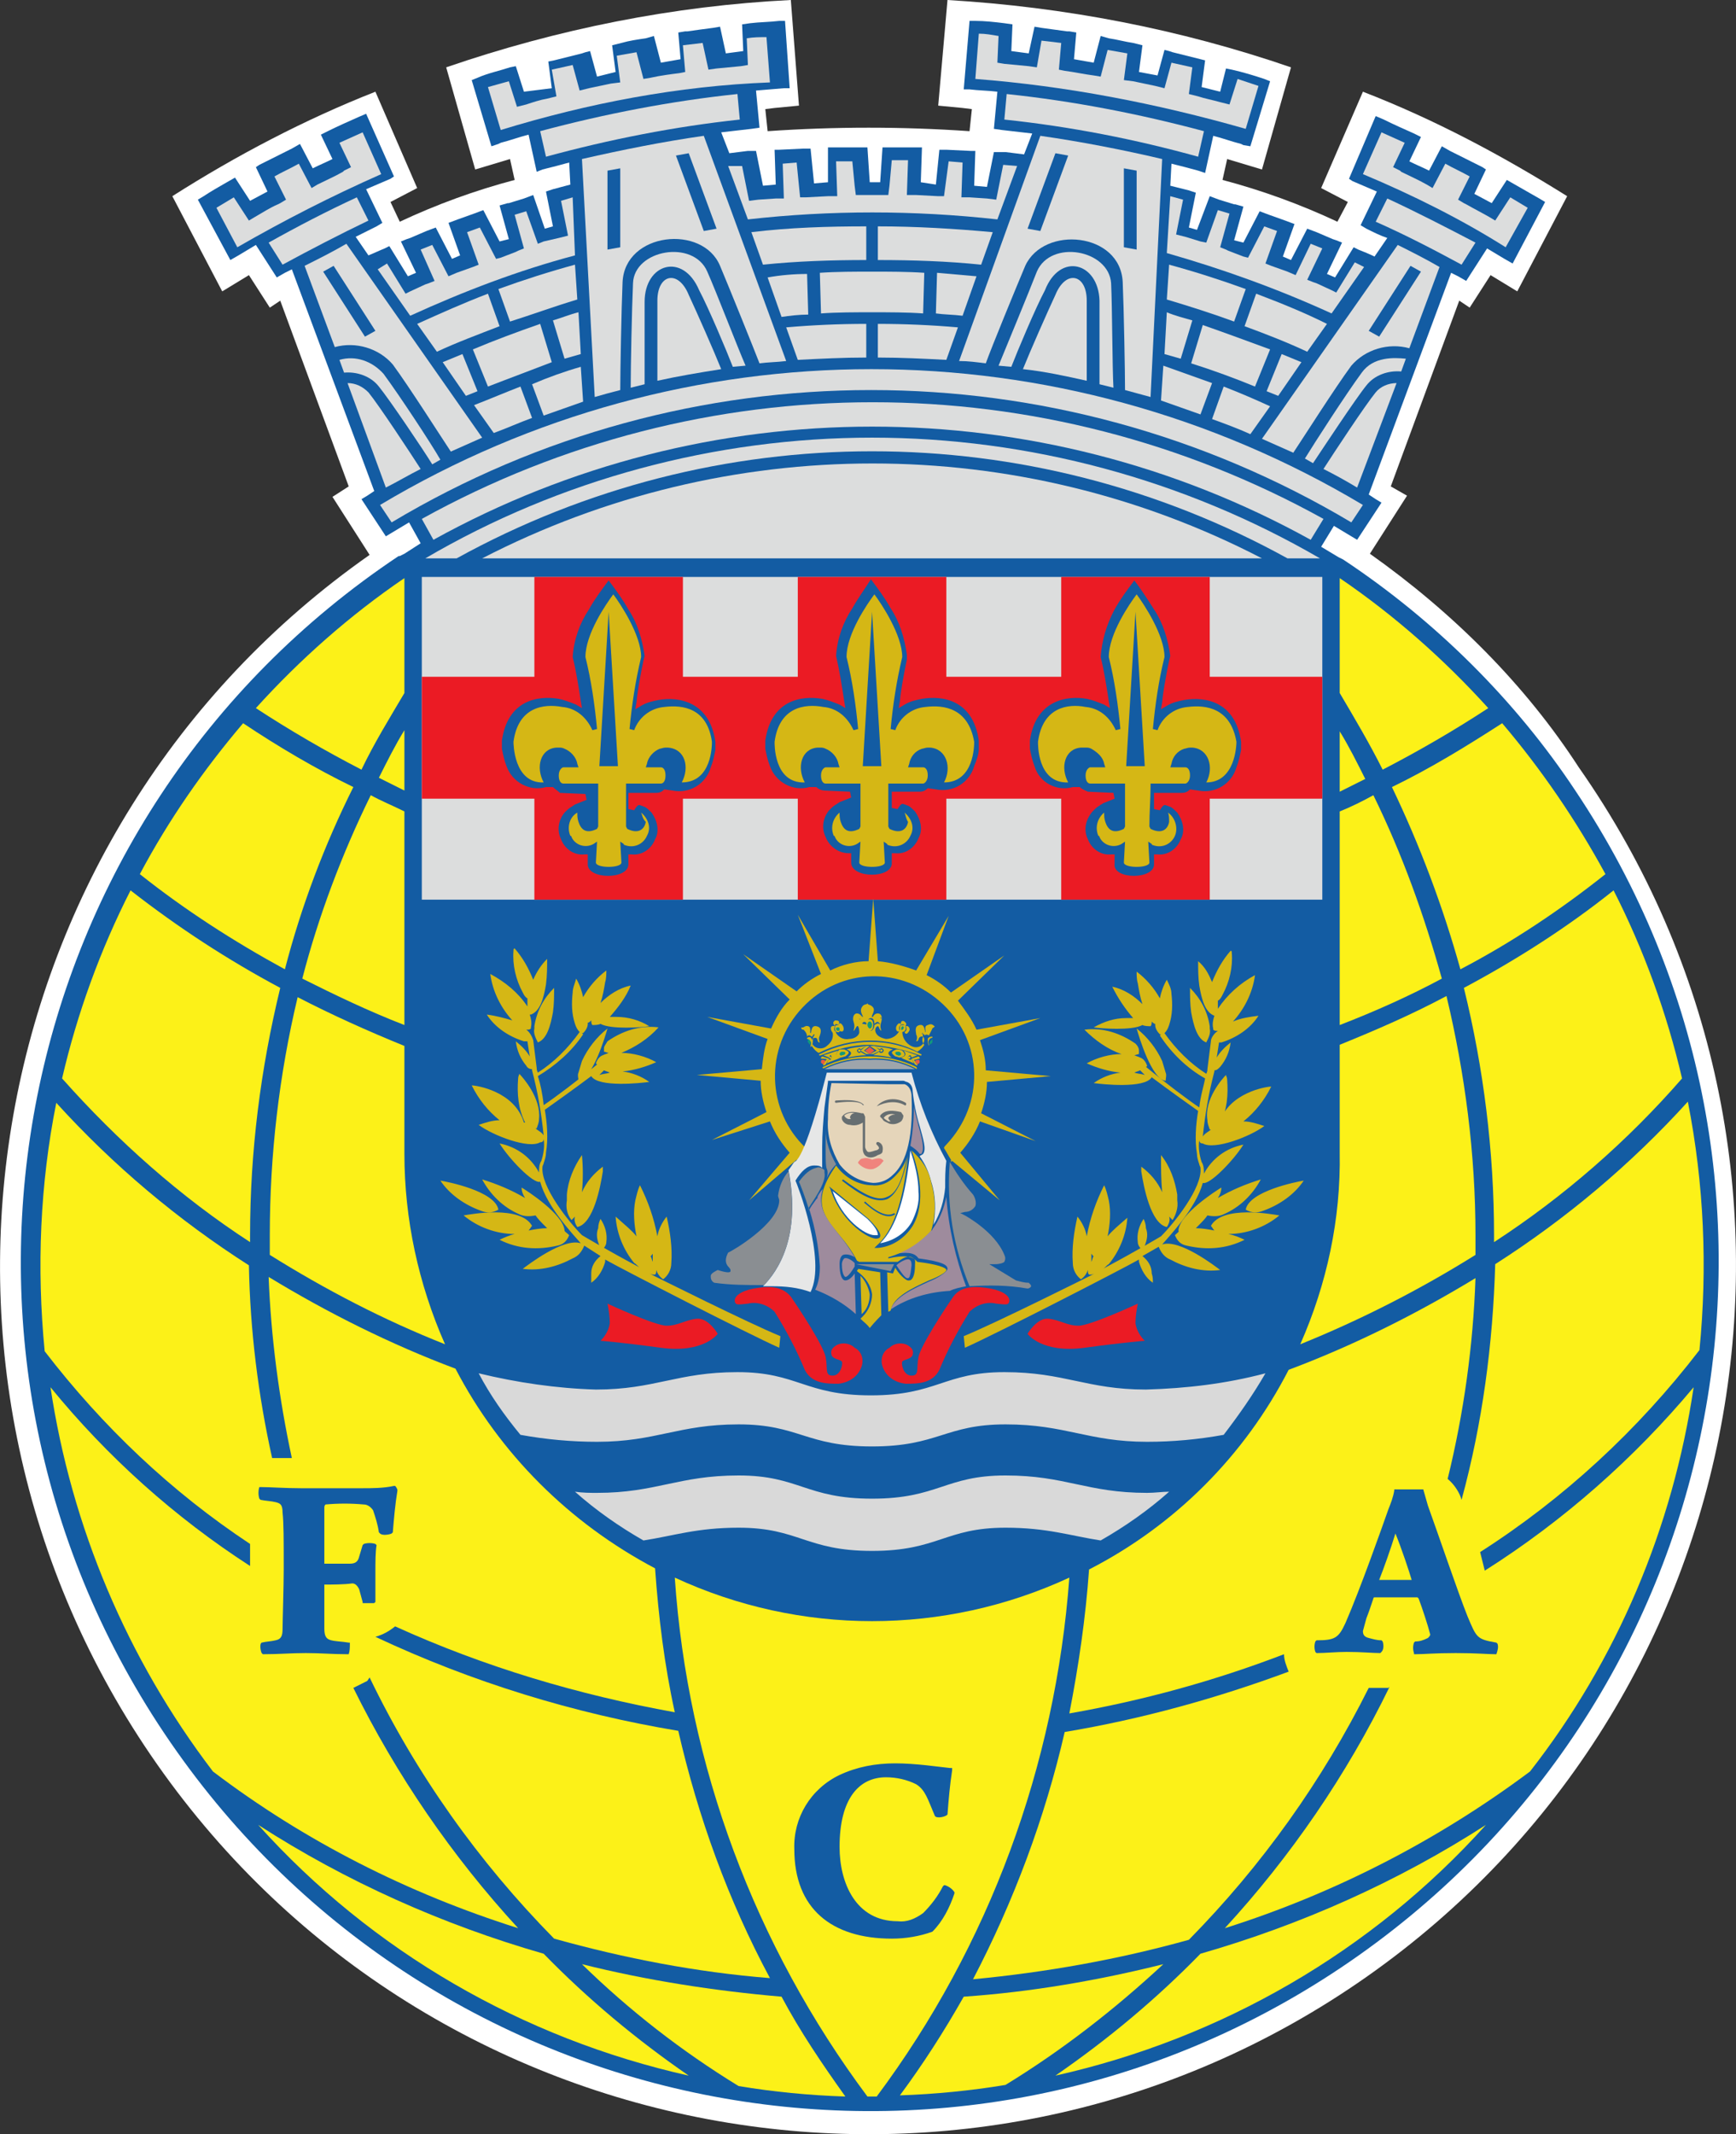 <svg version="1.0" id="Layer_1" xmlns="http://www.w3.org/2000/svg" xmlns:xlink="http://www.w3.org/1999/xlink" x="0px" y="0px" viewBox="92.85 29.1 149.6 183.85" style="enable-background:new 0 0 336 242;" xml:space="preserve">
<rect x="92.85" y="29.1" width="149.6" height="183.85" fill="#333333" stroke="none"/>
<style type="text/css">
	.st0{fill:#FFFFFF;}
	.st1{fill:#135CA3;}
	.st2{fill:#DCDDDD;}
	.st3{fill:#FCF118;}
	.st4{fill:#EB1B24;}
	.st5{fill:#D9D9D9;}
	.st6{fill:#D5B715;}
	.st7{fill:#EA5A41;}
	.st8{fill:#12997B;}
	.st9{fill:#9EA5AB;}
	.st10{fill:#E6E7E7;}
	.st11{fill:#E5D5BA;}
	.st12{fill:#666E71;}
	.st13{fill:#F0837D;}
	.st14{fill:#8A8E92;}
	.st15{fill:#9E8B9D;}
	.st16{fill:none;}
</style>
<path class="st0" d="M210.9,76.8l3.2-5l-1.4-0.8l5.9-16l0.9,0.6l1.8-2.8l2.3,1.4l4.3-8.2c-5.6-3.5-11.4-6.6-17.6-9l-3.6,8.3l2.3,1.2
	l-0.9,1.7c-3.2-1.5-6.5-2.7-9.9-3.6l0.4-1.8l3,0.9l2.5-8.8c-9.6-3.3-19.5-5.2-29.6-5.8l-0.8,9.1l2.1,0.2l0.8,0.1l-0.2,1.9
	c-2.9-0.2-5.8-0.3-8.7-0.3s-5.8,0.1-8.7,0.3l-0.2-1.9l0.8-0.1l2.1-0.2l-0.7-9.1c-10.1,0.5-20.1,2.5-29.7,5.8l2.5,8.8l3-0.9l0.4,1.8
	c-3.4,0.9-6.7,2.1-9.9,3.6l-0.8-1.7l2.3-1.2l-3.6-8.3c-6.1,2.4-12,5.5-17.5,9l4.3,8.2l2.3-1.4l1.8,2.8l0.9-0.6l5.9,16l-1.4,0.9
	l3.2,5c-33.8,23.7-42,70.4-18.3,104.2s70.4,42,104.2,18.3s42-70.4,18.3-104.2C224.3,88.1,218.1,81.9,210.9,76.8L210.9,76.8z"></path>
<path class="st1" d="M208.6,77.3L208.6,77.3L208.6,77.3L208.6,77.3l-0.4-0.2c-0.5-0.3-1-0.6-1.5-0.9l1.1-1.8l1.5,0.9l0.5,0.3
	l2.1-3.2l-0.5-0.3l-0.6-0.4l7.1-19.1l0.6,0.3l0.7,0.4l1.8-2.8l1.5,0.9l0.7,0.4l2.8-5.3l-0.5-0.3c-0.7-0.4-1.4-0.8-2.1-1.2l-0.7-0.4
	l-1.3,2l-1.5-0.8l1-2.1l-0.3-0.2l-0.4-0.2c-0.8-0.4-1.6-0.8-2.4-1.2l-0.7-0.4l-1.1,2.1c-0.6-0.3-1.1-0.5-1.7-0.8l1-2.1l-0.6-0.3
	c-0.9-0.4-1.8-0.8-2.6-1.2l-0.7-0.3l-2.3,5.4l0.3,0.2l2.1,0.9l-1.4,2.9l0.5,0.3c0.6,0.3,1.2,0.6,1.8,0.8l-1.1,1.6
	c-0.4-0.2-0.9-0.4-1.4-0.6l-0.4-0.2l-1.6,2.6l-0.7-0.3l1.3-2.7l-0.5-0.2l-0.3-0.1l-1.4-0.6l-0.8-0.3l-1.4,2.7l-0.7-0.3l1-2.8
	l-0.8-0.3l-1.4-0.5l-0.8-0.3l-1.4,2.7l-0.8-0.2l0.8-2.9l-0.7-0.2h-0.1l-1.3-0.4l-0.8-0.3l-1.1,2.9l-0.7-0.2l0.6-3l-0.6-0.2l-1.6-0.4
	l0.1-1.9c0.8,0.2,1.6,0.4,2.3,0.6l0.6,0.2l0.7-3.2c0.8,0.2,1.6,0.5,2.4,0.7l0.2,0.1l0.6,0.1l1.7-5.6l-0.5-0.2
	c-0.9-0.3-1.9-0.6-2.8-0.8l-0.5-0.1L198,37l-1.6-0.4l0.3-2.3l-0.4-0.1c-0.8-0.2-1.6-0.4-2.4-0.6l-0.3-0.1l-0.4-0.1l-0.6,2.2
	l-1.6-0.3l0.3-2.3l-0.8-0.2c-0.7-0.1-1.4-0.3-2.1-0.4l-0.7-0.2l-0.6,2.3l-1.7-0.3l0.2-2.3l-0.6-0.1h-0.2c-0.7-0.1-1.5-0.2-2.2-0.3
	l-0.6-0.1l-0.5,2.3l-1.5-0.2l0.1-2.3l-0.7-0.1c-0.8-0.1-1.7-0.2-2.5-0.2h-0.5l-0.5,5.9h0.5c0.8,0.1,1.6,0.1,2.4,0.2l-0.3,3.2
	l0.7,0.1l2.6,0.3l-0.7,1.8l-1.6-0.2H179l-0.5,0l-0.6,3l-1.1-0.1l0.1-3h-0.4l-2.1-0.1h-0.6l-0.3,3l-1.3-0.2l0.1-3h-0.6
	c-0.9,0-1.2,0-2,0h-0.8l-0.2,3h-0.9l-0.2-3h-0.8c-0.8,0-1.1,0-2,0h-0.6v3l-1.2,0.1l-0.3-3h-0.6l-2.1,0.1h-0.4l0.1,3l-1.1,0.1l-0.6-3
	l-0.5,0h-0.2l-1.6,0.2l-0.7-1.8l2.6-0.3l0.7-0.1l-0.3-3.2l2.4-0.2h0.5l-0.4-5.8h-0.5c-0.8,0.1-1.7,0.1-2.5,0.2l-0.7,0.1l0.1,2.3
	l-1.5,0.2l-0.5-2.3l-0.6,0.1c-0.8,0.1-1.5,0.2-2.2,0.3h-0.2l-0.6,0.1l0.2,2.3l-1.7,0.3l-0.6-2.3l-0.7,0.2c-0.7,0.1-1.4,0.2-2.1,0.4
	l-0.8,0.2l0.3,2.3l-1.6,0.4l-0.6-2.2l-0.4,0.1l-0.3,0.1l-2.4,0.6l-0.5,0.1l0.3,2.3L138,37l-0.7-2.2l-0.5,0.1
	c-0.9,0.3-1.9,0.5-2.8,0.9l-0.5,0.2l1.7,5.7l0.6-0.2l0.2-0.1c0.8-0.2,1.6-0.5,2.4-0.7l0.7,3.2l0.5-0.2c0.8-0.2,1.6-0.4,2.3-0.6
	L142,45l-1.5,0.4l-0.6,0.2l0.6,3l-0.7,0.2l-1-2.9l-0.8,0.3l-1.3,0.4h-0.1l-0.7,0.2l0.8,2.9l-0.8,0.2l-1.4-2.7l-0.8,0.3l-1.4,0.5
	l-0.8,0.3l1,2.8l-0.7,0.3l-1.4-2.7l-0.8,0.3l-1.4,0.6l-0.3,0.1l-0.5,0.2l1.3,2.7l-0.7,0.3l-1.6-2.6l-0.4,0.2
	c-0.5,0.2-0.9,0.4-1.4,0.6l-1.1-1.6c0.6-0.3,1.2-0.6,1.8-0.9l0.5-0.3l-1.4-2.9c0.7-0.3,1.4-0.6,2.1-0.9l0.3-0.2l-2.4-5.4l-0.7,0.3
	c-0.9,0.4-1.8,0.8-2.6,1.2l-0.6,0.3l1,2.1c-0.6,0.3-1.1,0.5-1.7,0.8l-1.1-2.1l-0.7,0.4c-0.8,0.4-1.6,0.8-2.4,1.2l-0.4,0.2l-0.3,0.2
	l1,2.1l-1.5,0.8l-1.3-2l-0.7,0.4c-0.7,0.4-1.4,0.8-2,1.2l-0.5,0.3l2.8,5.2l0.7-0.4l1.5-0.9l1.8,2.8l0.7-0.4l0.6-0.3l7.1,19.1
	l-0.6,0.4l-0.5,0.3l2.1,3.2l0.5-0.3l1.5-0.9l1,1.8l-1.4,0.9l-0.4,0.2l0,0h-0.1l0,0c-33.6,22.4-42.7,67.8-20.2,101.4
	s67.8,42.7,101.4,20.2s42.7-67.8,20.2-101.4C223.5,89.5,216.6,82.6,208.6,77.3L208.6,77.3z"></path>
<path class="st2" d="M209.8,71.1c-1-0.6-1.9-1.1-2.9-1.6c0.9-1.4,3.6-5.5,4.5-6.6c0.4-0.5,1.1-0.8,1.8-0.8L209.8,71.1z"></path>
<path class="st2" d="M213.6,61.1c-1.1-0.1-2.3,0.3-3,1.2c-0.9,1.1-3.8,5.5-4.6,6.7l-0.7-0.4c0.8-1.3,3.5-5.5,4.9-7.4
	c1-1.4,2.8-1.3,3.8-1.2L213.6,61.1z"></path>
<path class="st2" d="M210.3,44.1l1.6-3.6l2,0.9l-1,2.1l0.6,0.3l0.1,0.1c0.8,0.4,1.5,0.7,2.2,1.1l0.5,0.3l1.1-2.1
	c0.7,0.4,1.4,0.7,2.1,1.1l-1,2l0.5,0.3l0.2,0.1c0.7,0.4,1.3,0.7,2,1.1l0.5,0.3l1.3-2l1.5,0.9l-1.9,3.4
	C218.8,48,214.6,45.9,210.3,44.1z"></path>
<path class="st2" d="M211.4,48.2l1-2c2.6,1.2,5.1,2.5,7.6,3.8l-1.2,1.9C216.4,50.6,213.9,49.3,211.4,48.2z"></path>
<path class="st2" d="M213.3,50.2c1.2,0.6,2.4,1.2,3.6,1.9l-2.6,7c-1.8-0.5-3.8,0.1-5,1.5c-1.4,1.9-4.2,6.3-5,7.5
	c-0.9-0.4-1.8-0.8-2.7-1.2L213.3,50.2z"></path>
<path class="st2" d="M200.1,57.2l1-2.8c2.1,0.8,4.1,1.6,6.1,2.6l-1.7,2.4C203.8,58.6,202,57.9,200.1,57.2z"></path>
<path class="st2" d="M205,60.3l-2,2.9l-1-0.4l1.3-3.2L205,60.3z"></path>
<path class="st2" d="M199.2,56.8c-1.9-0.7-3.8-1.3-5.8-1.9l0.2-3c2.2,0.6,4.4,1.3,6.6,2.1L199.2,56.8z"></path>
<path class="st2" d="M195.6,56.7l-1,3.3l-1.4-0.4l0.2-3.6C194.1,56.3,194.9,56.5,195.6,56.7z"></path>
<path class="st2" d="M197.3,62.1l-1,2.7c-1.1-0.4-2.3-0.8-3.4-1.2l0.2-3C194.5,61.1,195.9,61.6,197.3,62.1z"></path>
<path class="st2" d="M195.5,60.4l1-3.3c2,0.7,3.9,1.4,5.8,2.1l-1.3,3.2C199.3,61.7,197.4,61,195.5,60.4z"></path>
<path class="st2" d="M198.3,62.4c1.3,0.5,2.7,1.1,4,1.7l-1.7,2.4c-1.1-0.5-2.2-0.9-3.3-1.3L198.3,62.4z"></path>
<path class="st2" d="M194.8,46.3l-0.6,3l0.8,0.2l1.3,0.4l0.5,0.1l1-2.8l1,0.3l-0.8,2.9l0.5,0.2l0.2,0.1l1.3,0.5l0.4,0.1l1.4-2.7
	l1.1,0.4l-1,2.8l0.5,0.2l1.4,0.5l0.7,0.3l1.3-2.7l1,0.4l-1.3,2.7l0.5,0.2l0.3,0.1l1.3,0.6l0.4,0.2l1.6-2.6l0.8,0.4l-2.8,4
	c-4.6-2.1-9.3-3.8-14.2-5.2l0.3-4.9L194.8,46.3z"></path>
<path class="st2" d="M176.9,35.9l0.3-3.9c0.6,0,1.1,0.1,1.7,0.2l-0.1,2.3l0.6,0.1l2.1,0.2l0.7,0.1l0.4-2.3l1.7,0.2l-0.2,2.3l0.5,0.1
	c0.8,0.1,1.7,0.3,2.5,0.4l0.6,0.1l0.6-2.3l1.7,0.3l-0.3,2.3l0.8,0.1l1.9,0.4l0.8,0.2l0.6-2.2l1.8,0.4l-0.3,2.3l0.8,0.2
	c0.6,0.2,1.2,0.3,1.9,0.5l0.8,0.2l0.7-2.2l1.8,0.6l-1.1,3.7C192.5,38,184.7,36.5,176.9,35.9z"></path>
<path class="st2" d="M179.4,39.4l0.2-2.2c5.7,0.6,11.4,1.7,17,3.2l-0.5,2.2C190.7,41.1,185.1,40,179.4,39.4z"></path>
<path class="st2" d="M182.5,40.8c3.5,0.5,7.1,1.2,10.5,2L192,63.3c-0.7-0.2-1.5-0.4-2.2-0.6c0-1.5-0.1-7-0.2-9.3
	c-0.2-4.3-6.8-4.9-8.4-1.4c-0.8,1.9-2.9,7-3.4,8.4c-0.8-0.1-1.5-0.2-2.3-0.2L182.5,40.8z"></path>
<path class="st2" d="M182.9,54.1c-0.8,1.5-2.4,5.3-2.9,6.6l-1.1-0.1c0.7-1.7,2.6-6.3,3.3-8.1c1.2-2.8,6.2-1.9,6.4,1
	c0.1,2.1,0.1,7.2,0.2,9l-1.2-0.3V55C187.5,51.7,184.2,50.8,182.9,54.1z"></path>
<path class="st2" d="M186.5,55v6.9c-1.8-0.4-3.6-0.8-5.5-1c0.6-1.5,2.1-4.9,2.8-6.4C184.7,52.3,186.5,52.7,186.5,55z"></path>
<path class="st2" d="M162.4,52.7l0.1,3.5c-0.8,0-1.6,0.1-2.3,0.2l-1.2-3.4C160.1,52.8,161.3,52.7,162.4,52.7z"></path>
<path class="st2" d="M158.6,51.9l-1-2.8c3.3-0.4,6.6-0.5,9.9-0.5v2.9C164.5,51.5,161.5,51.6,158.6,51.9z"></path>
<path class="st2" d="M167.5,57v2.9c-2,0-3.9,0.1-5.9,0.2l-1-2.8C162.9,57.1,165.2,57,167.5,57z"></path>
<path class="st2" d="M163.6,56.1l-0.1-3.5c1.4-0.1,3.1-0.1,4.5-0.1s3.1,0,4.5,0.1l-0.1,3.5c-1.3-0.1-3-0.1-4.4-0.1
	S164.9,56,163.6,56.1z"></path>
<path class="st2" d="M168.5,51.5v-2.9c3.3,0,6.6,0.2,9.9,0.5l-1,2.8C174.5,51.6,171.5,51.5,168.5,51.5z"></path>
<path class="st2" d="M175.4,57.3l-1,2.8c-1.9-0.1-3.9-0.2-5.9-0.2V57C170.8,57,173.1,57.1,175.4,57.3z"></path>
<path class="st2" d="M173.5,56.1l0.1-3.5c1.2,0.1,2.3,0.2,3.4,0.3l-1.2,3.4C175,56.2,174.2,56.2,173.5,56.1z"></path>
<path class="st2" d="M156.8,43.4l0.6,3l0.8-0.1l1.5-0.1l0.7,0l-0.1-3l1.2-0.1l0.3,3h0.5l1.9-0.1h0.8l-0.1-3h1.4l0.2,2.1l0.1,0.8h0.2
	h0.6h0.6h0.6h0.6h0.2l0.1-0.8l0.2-2.2h1.4l-0.1,3h0.8l1.9,0.1h0.5l0.4-3l1.2,0.1l-0.1,3l0.7,0l1.5,0.1l0.8,0.1l0.6-3l1.2,0.1
	l-1.7,4.6c-7.2-0.8-14.4-0.8-21.5,0l-1.7-4.6L156.8,43.4z"></path>
<path class="st2" d="M160.6,60.2c-0.8,0.1-1.6,0.1-2.3,0.2c-0.5-1.3-2.6-6.5-3.4-8.4c-1.5-3.6-8.2-2.9-8.4,1.4
	c-0.1,2.3-0.2,7.8-0.2,9.3c-0.8,0.2-1.5,0.4-2.2,0.6l-1.1-20.5c3.5-0.8,7-1.5,10.5-2L160.6,60.2z"></path>
<path class="st2" d="M153.1,54.1c-1.4-3.3-4.7-2.3-4.7,1v7.1l-1.2,0.3c0-1.8,0.1-6.8,0.2-9c0.1-2.9,5.2-3.8,6.4-1
	c0.8,1.8,2.6,6.5,3.3,8.1l-1.1,0.1C155.5,59.4,153.9,55.6,153.1,54.1z"></path>
<path class="st2" d="M155,60.9c-1.9,0.3-3.7,0.6-5.5,1V55c0-2.3,1.8-2.7,2.7-0.5C152.9,56,154.4,59.4,155,60.9z"></path>
<path class="st2" d="M136.8,56.8l-1-2.8c2.2-0.8,4.4-1.5,6.6-2.1l0.2,3C140.6,55.5,138.7,56.2,136.8,56.8z"></path>
<path class="st2" d="M142.7,56l0.2,3.6l-1.4,0.4l-1-3.3C141.2,56.5,141.9,56.2,142.7,56z"></path>
<path class="st2" d="M135.9,57.2c-1.8,0.7-3.7,1.4-5.4,2.2l-1.7-2.4c2-0.9,4-1.8,6.1-2.6L135.9,57.2z"></path>
<path class="st2" d="M132.7,59.6l1.3,3.2l-1,0.4l-2-2.9L132.7,59.6z"></path>
<path class="st2" d="M137.7,62.4l1,2.7c-1.1,0.4-2.2,0.9-3.3,1.3l-1.7-2.4C135,63.5,136.4,62.9,137.7,62.4z"></path>
<path class="st2" d="M134.9,62.4l-1.3-3.2c1.9-0.8,3.8-1.5,5.8-2.2l1,3.3C138.6,61,136.7,61.7,134.9,62.4z"></path>
<path class="st2" d="M142.9,60.7l0.2,3c-1.1,0.4-2.3,0.8-3.4,1.2l-1-2.7C140.1,61.6,141.5,61.1,142.9,60.7z"></path>
<path class="st2" d="M136,40.3l-1.1-3.7l1.8-0.5l0.7,2.2l0.8-0.2c0.6-0.2,1.2-0.4,1.8-0.5l0.8-0.2l-0.4-2.3l1.8-0.4l0.6,2.2l0.8-0.2
	l1.9-0.4l0.8-0.1l-0.3-2.3l1.7-0.3l0.6,2.3l0.6-0.1c0.9-0.2,1.7-0.3,2.5-0.4l0.5-0.1l-0.2-2.3l1.7-0.2l0.5,2.3l0.7-0.1l2.1-0.2
	l0.6-0.1l-0.1-2.3c0.6-0.1,1.1-0.1,1.7-0.1l0.3,3.9C151.3,36.5,143.5,38,136,40.3z"></path>
<path class="st2" d="M139.9,42.6l-0.5-2.2c5.6-1.5,11.3-2.6,17-3.2l0.2,2.2C151,40,145.4,41.1,139.9,42.6z"></path>
<path class="st2" d="M126.2,51.8l1.6,2.6l0.4-0.2l1.3-0.6l0.3-0.1l0.5-0.2l-1.2-2.7l1-0.4l1.4,2.7l0.7-0.3l1.4-0.5l0.5-0.2l-1-2.8
	l1.1-0.4l1.4,2.7l0.4-0.1l1.3-0.5l0.2-0.1l0.5-0.2l-0.8-2.9l1-0.3l1,2.8l0.5-0.2l1.3-0.3l0.8-0.2l-0.6-3l1-0.3l0.2,5
	c-4.9,1.3-9.6,3.1-14.2,5.2l-2.8-4L126.2,51.8z"></path>
<path class="st2" d="M113.3,50.4l-1.8-3.4l1.5-0.9l1.3,2l0.5-0.3c0.7-0.4,1.3-0.8,2-1.1l0.2-0.1l0.5-0.3l-1-2
	c0.7-0.4,1.4-0.7,2.1-1.1l1.1,2.1l0.5-0.3c0.8-0.4,1.5-0.7,2.2-1.1l0.1-0.1l0.6-0.3l-1-2.1l2-0.9l1.6,3.6
	C121.4,46,117.3,48.1,113.3,50.4z"></path>
<path class="st2" d="M117.2,51.9L116,50c2.5-1.4,5-2.7,7.6-3.9l1,2C122.1,49.3,119.6,50.6,117.2,51.9z"></path>
<path class="st2" d="M119.1,52c1.2-0.6,2.4-1.2,3.6-1.9l11.7,16.7c-0.9,0.4-1.8,0.8-2.7,1.2c-0.8-1.2-3.6-5.6-5-7.5
	c-1.2-1.4-3.2-2-5-1.5L119.1,52z"></path>
<path class="st2" d="M122.1,60.1c1.4-0.4,2.8,0.1,3.8,1.2c1.4,1.9,4.1,6,4.9,7.4l-0.7,0.4c-0.8-1.3-3.7-5.6-4.6-6.7
	c-0.7-0.9-1.9-1.3-3-1.2L122.1,60.1z"></path>
<path class="st2" d="M122.8,62.1c0.7,0,1.3,0.3,1.8,0.8c0.9,1.1,3.6,5.2,4.5,6.6c-1,0.5-2,1.1-3,1.6L122.8,62.1z"></path>
<path class="st2" d="M126.6,74.1l-1-1.5c26.1-15.6,58.6-15.6,84.7,0l-1,1.5C183.8,58.9,152,58.9,126.6,74.1L126.6,74.1z"></path>
<path class="st2" d="M129.2,73.8c24.2-13.4,53.5-13.4,77.7,0l-1.1,1.8c-23.5-13-52.1-13-75.6,0L129.2,73.8z"></path>
<path class="st2" d="M168,66.8c13.5,0,26.9,3.6,38.6,10.4h-2.8c-22.3-12.3-49.3-12.3-71.6,0h-2.7C141.1,70.4,154.5,66.8,168,66.8z"></path>
<path class="st2" d="M134.4,77.2c21.1-10.9,46.2-10.9,67.2,0H134.4z"></path>
<polygon class="st1" points="190.8,43.8 189.7,43.6 189.7,50.4 190.8,50.6 "></polygon>
<polygon class="st1" points="184.9,42.5 183.8,42.3 181.4,48.8 182.5,49 "></polygon>
<polygon class="st1" points="215.3,52.5 214.4,52 210.8,57.6 211.7,58.1 "></polygon>
<polygon class="st1" points="145.2,50.6 146.3,50.4 146.3,43.6 145.2,43.8 "></polygon>
<polygon class="st1" points="151.1,42.5 153.5,49 154.6,48.8 152.2,42.3 "></polygon>
<polygon class="st1" points="125.2,57.6 121.6,52 120.7,52.5 124.3,58.1 "></polygon>
<path class="st3" d="M208.3,92.1c0.8,1.3,1.5,2.7,2.2,4.1l-2.2,1.1V92.1z"></path>
<path class="st3" d="M208.3,99c1-0.4,2-0.9,2.9-1.4c2.5,5.1,4.4,10.4,5.9,15.8c-2.8,1.5-5.7,2.8-8.8,4V99z"></path>
<path class="st3" d="M212.8,96.9c3.3-1.6,6.4-3.5,9.5-5.5c3.4,4,6.4,8.4,8.9,13c-3.9,3.1-8.1,5.9-12.5,8.2
	C217.2,107.2,215.2,101.9,212.8,96.9z"></path>
<path class="st3" d="M231.9,105.8c2.6,5.1,4.6,10.6,5.9,16.2c-4.7,5.4-10.2,10.2-16.2,14.1c0-0.2,0-0.4,0-0.6
	c0-7.2-0.9-14.4-2.6-21.3C223.5,111.8,227.9,109,231.9,105.8z"></path>
<path class="st3" d="M221.1,90.1c-2.9,1.9-6,3.7-9.1,5.3c-1.1-2.2-2.4-4.4-3.7-6.6v-9.9C213,82.1,217.3,85.9,221.1,90.1z"></path>
<path class="st3" d="M208.3,128.4v-9.3c3.2-1.3,6.2-2.6,9.2-4.2c1.6,6.7,2.5,13.6,2.5,20.6c0,0.6,0,1.1,0,1.7
	c-4.8,3-9.9,5.6-15.1,7.7C207.2,139.7,208.4,134.1,208.3,128.4z"></path>
<path class="st3" d="M131.2,144.9c-5.3-2.1-10.3-4.7-15.1-7.7c0-0.6,0-1.1,0-1.7c0-6.9,0.8-13.8,2.4-20.5c2.9,1.5,6,2.9,9.2,4.2v9.3
	C127.7,134.1,128.9,139.7,131.2,144.9z"></path>
<path class="st3" d="M127.7,97.2l-2.2-1.1c0.7-1.4,1.4-2.8,2.2-4.1V97.2z"></path>
<path class="st3" d="M127.7,99v18.4c-3.1-1.2-6-2.6-8.8-4c1.4-5.4,3.4-10.7,5.9-15.8C125.7,98.1,126.7,98.5,127.7,99z"></path>
<path class="st3" d="M117.4,112.6c-4.4-2.4-8.6-5.1-12.5-8.2c2.5-4.7,5.5-9,8.9-13c3,2,6.2,3.9,9.5,5.5
	C120.8,101.9,118.8,107.2,117.4,112.6z"></path>
<path class="st3" d="M117,114.2c-1.7,7-2.6,14.1-2.6,21.3c0,0.2,0,0.4,0,0.6c-6-3.9-11.4-8.7-16.2-14.1c1.3-5.6,3.3-11.1,5.9-16.2
	C108.2,109,112.5,111.8,117,114.2z"></path>
<path class="st3" d="M127.7,78.9v9.9c-1.3,2.2-2.6,4.3-3.7,6.6c-3.1-1.6-6.2-3.4-9.1-5.3C118.7,85.9,123,82.1,127.7,78.9z"></path>
<path class="st3" d="M114.4,162.1c-6.8-4.5-12.7-10.1-17.7-16.6c-0.7-7.2-0.4-14.4,1-21.4c4.9,5.4,10.5,10.1,16.6,14
	c0.1,5.6,0.8,11.2,2,16.6h1.7c-1.1-5.1-1.8-10.4-2-15.6c5.1,3.1,10.5,5.8,16.1,7.9c3.8,7.3,9.8,13.3,17.2,17.2
	c0.3,4.2,0.8,8.3,1.7,12.4c-8.3-1.5-16.4-3.9-24.1-7.4c-0.5,0.4-1,0.7-1.7,0.9c8.3,3.9,17.1,6.6,26.1,8.1c1.7,7.4,4.3,14.6,7.9,21.3
	c-6.3-0.5-12.5-1.7-18.6-3.4c-6.5-6.6-11.9-14.2-15.9-22.5l-0.2,0.3l-1.2,0.6c3.7,7.5,8.5,14.5,14.2,20.7c-9.5-3-18.4-7.5-26.3-13.5
	c-7.4-9.7-12.2-21.1-14-33.1c4.9,6,10.7,11.2,17.2,15.4V162.1z"></path>
<path class="st3" d="M115.1,186.3c7.6,4.9,15.9,8.6,24.6,11.1c3.8,3.9,8,7.4,12.5,10.5C137.9,204.7,124.9,197.2,115.1,186.3z"></path>
<path class="st3" d="M156.5,208.8c-4.9-3-9.4-6.5-13.5-10.5c5.6,1.4,11.4,2.3,17.2,2.8c1.6,3,3.5,5.8,5.5,8.6
	C162.6,209.6,159.5,209.3,156.5,208.8z"></path>
<path class="st3" d="M168,209.7h-0.4c-9.7-13-15.5-28.5-16.6-44.7c10.8,5,23.2,5,34,0c-1.2,16.2-6.9,31.7-16.6,44.7L168,209.7z"></path>
<path class="st3" d="M175.9,201.1c5.8-0.4,11.6-1.4,17.2-2.8c-4.2,3.9-8.7,7.4-13.6,10.4c-3,0.5-6.1,0.8-9.1,0.9
	C172.4,206.9,174.2,204.1,175.9,201.1z"></path>
<path class="st3" d="M183.8,207.9c4.5-3.1,8.7-6.6,12.5-10.5c8.7-2.5,17-6.2,24.6-11.1C211.1,197.2,198.1,204.7,183.8,207.9z"></path>
<path class="st3" d="M220.8,164.4c6.8-4.3,12.9-9.7,18-15.8c-1.8,12.1-6.6,23.5-14.1,33.1c-7.9,5.9-16.8,10.5-26.3,13.5
	c5.7-6.2,10.5-13.2,14.2-20.8l-0.1,0.1h-0.6h-1.1c-4,8-9.2,15.3-15.5,21.7c-6.1,1.7-12.3,2.8-18.6,3.4c3.5-6.7,6.2-13.9,7.9-21.3
	c6.6-1.1,13.1-2.9,19.3-5.2c-0.2-0.5-0.4-1-0.4-1.5c-6,2.3-12.2,4-18.5,5.1c0.8-4.1,1.4-8.2,1.7-12.4c7.4-3.8,13.4-9.8,17.2-17.2
	c5.6-2.1,11-4.8,16.1-7.9c-0.2,5.8-1,11.6-2.4,17.3c0.5,0.4,0.9,1,1.1,1.5l0.1,0.3c1.8-6.6,2.7-13.4,2.9-20.3
	c6.1-3.9,11.7-8.6,16.6-14c1.4,7.1,1.7,14.3,1,21.4c-5.3,6.9-11.7,12.8-18.9,17.4L220.8,164.4z"></path>
<path class="st1" d="M171.8,182.8c-0.8-0.4-1.7-0.6-2.6-0.6c-2.3,0-4,1.8-4,6c0,3.1,1.4,6.4,5,6.4c0.8,0.1,1.5-0.2,2.2-0.7
	c0.7-0.7,1.3-1.5,1.7-2.3l0.1-0.1h0.1c0.3,0.1,0.6,0.3,0.8,0.6v0.1c-0.4,1.2-1,2.4-1.9,3.3c-1.1,0.4-2.3,0.6-3.5,0.6
	c-5.2,0-8.4-2.6-8.4-7.7c-0.1-2.7,1.4-5.2,3.9-6.4c1.5-0.7,3.1-1,4.8-1c1.8,0,3.7,0.3,4.7,0.4h0.2v0.2c-0.2,1.3-0.3,2.5-0.4,3.8
	c-0.1,0.2-1,0.4-1.1,0.1C172.8,184.1,172.6,183.3,171.8,182.8z"></path>
<path class="st1" d="M120.8,165.6c0,1.5,0,2.8,0,3.8c0,0.7,0.2,0.9,0.6,1s0.9,0.1,1.5,0.2h0.1v0.1c0,0.3,0,0.6-0.1,0.9h-0.1
	c-1.3,0-2.3-0.1-3.6-0.1c-1.3,0-2.3,0.1-3.7,0.1l-0.1-0.1c-0.1-0.2-0.2-0.8,0-0.9c0.4-0.1,0.8-0.1,1.2-0.2c0.5-0.1,0.6-0.4,0.6-1
	c0-0.6,0.1-3.7,0.1-5.1c0-2.6,0-4-0.1-4.9c0-0.7-0.2-0.8-0.6-0.9s-0.8-0.1-1.3-0.2l-0.1-0.1c-0.1-0.3-0.1-0.7,0-1h0.1
	c0.8,0,2.1,0.1,3.5,0.1h5.2c0.9,0,1.9,0,2.8-0.2h0.1c0,0,0.2,0.2,0.2,0.4c-0.2,1.2-0.3,2.4-0.4,3.6l-0.1,0.1c-0.2,0.1-0.8,0.2-1,0
	l-0.1-0.1c-0.1-0.7-0.3-1.3-0.5-1.9c-0.2-0.3-0.5-0.5-0.8-0.5c-1.1-0.1-2.2-0.1-3.3,0c-0.1,0.1-0.1,0.2-0.1,0.3c0,1.2,0,3,0,4.8
	c0.7,0,1.5,0,2.2,0c0.5,0,0.7-0.2,0.8-0.6c0.1-0.3,0.2-0.7,0.3-1l0.1-0.1c0.3-0.1,0.7-0.1,1,0l0.1,0.1c-0.1,0.6-0.1,1.4-0.1,2.4
	s0,1.7,0,2.4v0.1c-0.1,0.1-0.1,0.1-0.2,0.1h-0.3c-0.2,0-0.3,0-0.5,0h-0.1v-0.1c-0.1-0.4-0.2-0.7-0.3-1.1c-0.2-0.4-0.4-0.5-0.6-0.5
	C122.5,165.6,121.4,165.6,120.8,165.6z"></path>
<path class="st1" d="M208.8,168.9c1.3-3,3.1-8.1,3.7-9.8c0.2-0.5,0.4-1,0.5-1.6v-0.1h0.1c0.3,0,0.8,0,1.2,0s0.8,0,1.1,0h0.1l0.4,1.4
	c0.8,2.2,2.6,7.5,3.4,9.5c0.8,1.9,0.8,2,2.5,2.3l0.1,0.1c0.1,0.3,0,0.6-0.1,0.9h-0.1c-0.6,0-1.6-0.1-3.4-0.1c-1.9,0-2.7,0.1-3.5,0.1
	h-0.1v-0.1c-0.1-0.3-0.1-0.6,0-0.9l0.1-0.1c0.4,0,0.7-0.1,1.1-0.3c0.1-0.1,0.2-0.2,0.2-0.3c-0.2-0.8-0.7-2.3-1-3.1l-0.1-0.1
	c-0.4,0-1.2,0-1.8,0c-0.9,0-1.5,0-1.9,0c-0.1,0-0.1,0.1-0.1,0.1c-0.2,0.6-0.4,1.2-0.6,1.7c-0.1,0.4-0.2,0.7-0.3,1.1
	c0,0.3,0.1,0.5,0.5,0.6s0.7,0.2,1.1,0.2l0.1,0.1c0.1,0.3,0.1,0.7-0.1,0.9l-0.1,0.1c-0.7,0-1.6-0.1-2.9-0.1c-0.9,0-1.8,0.1-2.6,0.1
	l-0.1-0.1c-0.1-0.3-0.1-0.6,0-0.9l0.1-0.1C207.9,170.4,208.2,170.2,208.8,168.9z M214.5,165.2c-0.2-0.7-0.9-2.8-1.4-4
	c-0.4,1.3-1,3-1.4,4c0.3,0,0.7,0,1.2,0S214.2,165.2,214.5,165.2L214.5,165.2z"></path>
<rect x="129.2" y="78.8" class="st2" width="77.6" height="27.8"></rect>
<polygon class="st4" points="161.6,106.6 161.6,97.9 151.7,97.9 151.7,106.6 138.9,106.6 138.9,97.9 129.2,97.9 129.2,87.4 
	138.9,87.4 138.9,78.8 151.7,78.8 151.7,87.4 161.6,87.4 161.6,78.8 174.4,78.8 174.4,87.4 184.3,87.4 184.3,78.8 197.1,78.8 
	197.1,87.4 206.8,87.4 206.8,97.9 197.1,97.9 197.1,106.6 184.3,106.6 184.3,97.9 174.4,97.9 174.4,106.6 "></polygon>
<path class="st5" d="M191.6,148.8c-5.1,0-7-1.5-12.2-1.5c-5.2,0-5.8,2-11.5,2s-6.3-2-11.5-2s-7.1,1.5-12.2,1.5
	c-3.4-0.1-6.8-0.6-10.1-1.4c1,1.9,2.2,3.6,3.6,5.3c2.2,0.4,4.4,0.6,6.6,0.6c5.1,0,7-1.5,12.2-1.5s5.8,1.9,11.5,1.9s6.3-1.9,11.5-1.9
	s7.1,1.5,12.2,1.5c2.2,0,4.4-0.2,6.6-0.6c1.3-1.7,2.5-3.4,3.6-5.3C198.5,148.3,195.1,148.7,191.6,148.8z"></path>
<path class="st5" d="M179.5,156.2c-5.2,0-5.8,2-11.5,2s-6.3-2-11.5-2s-7.1,1.5-12.2,1.5c-0.6,0-1.2,0-1.9-0.1c1.8,1.6,3.8,3,5.9,4.2
	c2.6-0.4,4.6-1.1,8.2-1.1c5.2,0,5.8,2,11.5,2s6.3-2,11.5-2c3.6,0,5.6,0.7,8.2,1.1c2.1-1.2,4.1-2.6,5.9-4.2c-0.6,0-1.2,0.1-1.9,0.1
	C186.5,157.7,184.7,156.2,179.5,156.2z"></path>
<path class="st4" d="M154.7,144c0,0-0.8-1.4-1.8-1.3s-1.6,0.6-2.6,0.6s-5.1-1.9-5.1-1.9c0.1,0.5,0.2,1.1,0.2,1.7
	c-0.1,0.6-0.4,1.1-0.8,1.5c0,0,1.5,0.1,5.2,0.6S154.7,144,154.7,144z"></path>
<path class="st4" d="M164.9,145c0.5-0.3,1.2-0.2,1.6,0.2c0.6,0.3,0.8,1,0.6,1.6c-0.3,0.9-1.1,1.4-2,1.5c-1,0-2.3,0-2.9-1.2
	c-0.7-1.7-1.6-3.4-2.6-5c-0.6-0.6-1.5-0.9-2.3-0.7c-0.9,0.1-1,0.1-1.1-0.1c-0.2-0.5,0.5-1,1.6-1.2s2.4-0.3,3.2,0.7
	c0.7,1,2.8,4.2,3,5.2c0.2,1-0.1,1.6,0.6,1.6c0.7,0,0.9-1,0.8-1.2c-0.1-0.2-0.8-0.2-0.9-0.6S164.6,145.2,164.9,145z"></path>
<path class="st6" d="M144.5,121.7c0.3-0.1,0.6-0.1,0.9-0.2c-0.2-0.1-0.3-0.1-0.5-0.2L144.5,121.7z M149.1,137.1
	c-0.1,0.1-0.1,0.2-0.2,0.2c0.1,0.1,0.1,0.3,0.2,0.5C149.1,137.6,149.1,137.4,149.1,137.1z M147.7,135.6c-0.2-1-0.3-2.1-0.1-3.1
	c0.1-0.4,0.2-0.9,0.4-1.3c0.7,1.4,1.2,2.8,1.5,4.4c0.1-0.6,0.4-1.2,0.8-1.7c0.3,1.3,0.5,2.7,0.4,4c0,0.6-0.3,1.1-0.7,1.4
	c-0.3-0.2-0.5-0.5-0.6-0.8c0,0,0,0.1,0,0.1c0,0.1,0,0.2-0.1,0.3c-0.2,0-0.3,0-0.5-0.1c0.6,0.3,8.6,4.3,11.3,5.4l-0.1,1
	c-2.7-1.2-13.6-6.8-15-7.6c0,0.1,0,0.1,0,0.2c-0.2,0.7-0.6,1.4-1.2,1.8c0-0.3,0-0.5,0-0.8c0-0.6,0.3-1.1,0.8-1.5l-1.4-0.9
	c-0.2,0.5-0.5,0.9-1,1.1c-1.3,0.7-2.8,1.1-4.3,0.9c0.4-0.3,3.5-2.7,5-2.2c-0.6-0.7-2.9-3.1-3.5-5.3l0,0c-0.6,0.2-2.7-2-3.5-3.3
	c1.5,0.3,2.7,1.2,3.4,2.5c0-0.3,0-0.7,0.2-1c0.2-0.6,0.3-1.3,0.2-1.9c0,0.2-0.1,0.3-0.3,0.3c-1,0.6-4.1-0.6-5.3-1.5
	c0.6-0.2,1.2-0.4,1.8-0.4c-1-0.8-1.8-1.8-2.4-3c0.4,0,3.7,0.5,4.5,3.2h0.1c-0.6-1.2-0.7-2.5-0.6-3.8c0-0.2,0.1-0.3,0.1-0.4
	c0.3,0.3,1.9,2.1,1.7,3.9c0,0.3-0.1,0.5-0.2,0.8h-0.1c0.2,0.2,0.5,0.3,0.7,0.6c-0.2-1.9-0.5-3.7-1-5.6v-0.1c-0.2,0-0.4-0.1-0.5-0.3
	c-0.5-0.6-0.8-1.3-0.9-2.1c0.5,0.4,0.9,0.8,1.2,1.3l-0.2-1.3H138c-1.3-0.4-2.5-1.2-3.2-2.3c0.8,0.1,1.5,0.3,2.2,0.5
	c-1-1.1-1.7-2.5-1.9-4c1.3,0.7,2.4,1.6,3.2,2.8c0-0.2,0-0.4,0-0.6v-0.1c-0.2-0.1-0.3-0.3-0.4-0.5c-0.6-1.1-0.9-2.4-0.8-3.6
	c0-0.1,0-0.2,0.1-0.2c0.7,0.8,1.2,1.7,1.6,2.7c0.3-0.7,0.7-1.3,1.2-1.8c0,0.7,0,1.4-0.1,2.2c-0.2,1.2-0.5,2.3-1.3,2.6h-0.1
	c0.1,0.3,0.2,0.7,0.1,1.1c0,0,0,0.1,0,0.1c-0.1,0.1-0.2,0.1-0.4,0.1c0.3,0.2,0.5,0.6,0.6,0.9l0,0l0.3,2.4c0,0.1,0,0.2,0.1,0.4
	c1.4-0.9,2.6-2.1,3.6-3.5c-0.2-0.2-0.3-0.4-0.4-0.7c-0.3-0.9-0.3-1.8-0.2-2.7c0-0.4,0.2-0.8,0.3-1.2c0.3,0.5,0.5,1.1,0.6,1.6
	c0.5-0.9,1.2-1.7,2-2.3c0,0.3,0,0.7-0.1,1c-0.1,0.6-0.2,1.2-0.4,1.8c0.7-0.7,1.6-1.3,2.6-1.5c-0.4,1-1.1,1.9-1.8,2.7
	c0.2,0,0.4,0,0.6,0c1,0,2,0.3,2.8,0.8c-0.6,0.1-3.3,0.3-4.2-0.2c-0.2,0.1-0.5,0.1-0.7,0.1c-0.1-0.1-0.1-0.3-0.1-0.4
	c-0.1,0.1-0.2,0.2-0.3,0.2v0.1c0,0.3-0.2,0.6-0.4,0.8h-0.1l0.1,0.1c-1,1.5-2.4,2.7-3.9,3.6c0.2,0.6,0.4,1.5,0.5,2.5
	c0.9-0.6,2.9-2.1,4.6-3.5c0,0-0.1-0.1-0.1-0.1l0,0c0.1-0.3,0.3-0.6,0.6-0.7c0.2-0.1,0.3-0.1,0.5-0.2c-0.1,0-0.3-0.1-0.4-0.1
	c0-0.1,0-0.2,0-0.3c0-0.2,0.2-0.4,0.3-0.6c1.3-0.9,2.8-1.4,4.4-1.2c-0.9,1-2,1.7-3.2,2.2c1,0,2.1,0.3,3,0.8
	c-0.9,0.4-1.9,0.7-2.9,0.8c0.8,0.1,1.6,0.4,2.3,0.9c-0.7,0.1-4.4,0.5-5-0.5c-1.6,1.2-3.3,2.4-4,2.9c0.2,1.2,0.3,2.5,0.1,3.7
	c0,0.3-0.1,0.6-0.2,0.9c0,0.1-0.1,0.2-0.1,0.3c-0.2,1.7,2.3,4.8,3.4,5.9c0,0,2,1.2,5,2.8c-0.2-0.1-0.3-0.3-0.5-0.4
	c-0.9-1.1-1.5-2.5-1.6-4C146.8,134.7,147.3,135.1,147.7,135.6z M138.9,117.7v-0.2c0.2-1.3,0.8-2.4,1.7-3.3c0,0.7,0,1.4-0.1,2.1
	c-0.2,1.1-0.5,2.3-1.3,2.6C139,118.5,138.8,118.1,138.9,117.7L138.9,117.7z M142.7,121.5c0.1-0.3,0.2-0.7,0.3-1
	c0.5-1.1,1.3-2.1,2.2-2.8c-0.2,0.7-1.3,4.4-2.5,4.5C142.7,122,142.6,121.7,142.7,121.5L142.7,121.5z M143,131.8
	c0.4-0.9,1-1.6,1.8-2.2c0,0.1,0,0.2,0,0.4c-0.2,1.3-0.8,4.5-2.2,4.8c-0.2-0.3-0.3-0.6-0.2-0.9c-0.1,0.1-0.2,0.2-0.3,0.3
	c-0.4-0.5-0.5-1.1-0.4-1.7V132c0.1-1.2,0.6-2.4,1.3-3.4C143.1,129.7,143.1,130.7,143,131.8z M135.8,133.3c-0.5,0.3-1,0.3-1.5,0.1
	c-1.4-0.5-2.7-1.4-3.5-2.6C131.4,130.9,135.5,131.7,135.8,133.3L135.8,133.3z M141.9,135.5c-0.2,0.5-0.5,0.8-1,0.9
	c-1.7,0.4-3.4,0.3-5-0.5c0.4-0.2,0.9-0.4,1.3-0.5c-1.6,0-3.2-0.6-4.4-1.6c0.6-0.1,4.9-0.9,5.9,0.9c-0.1,0.1-0.2,0.3-0.3,0.4
	c0.5-0.1,1.1-0.2,1.6-0.2l-0.2-0.2c-0.3-0.3-0.6-0.6-0.8-0.9c-0.5,0.1-1,0.1-1.4-0.1c-1.4-0.6-2.5-1.7-3.2-3
	c1.3,0.4,2.5,0.9,3.7,1.6c-0.2-0.3-0.3-0.6-0.3-0.9c0.5,0.3,3.6,2.3,3.7,3.7C141.5,135.2,141.7,135.3,141.9,135.5L141.9,135.5z
	 M144.5,136.4c-0.2-0.5-0.3-1-0.1-1.5c0-0.3,0.1-0.6,0.2-0.8c0.4,0.6,0.6,1.3,0.5,2c0,0.2-0.1,0.4-0.3,0.6
	C144.7,136.6,144.5,136.5,144.5,136.4L144.5,136.4z"></path>
<path class="st4" d="M181.4,144c0,0,0.8-1.4,1.8-1.3c1,0.1,1.6,0.6,2.6,0.6s5.1-1.9,5.1-1.9c-0.1,0.5-0.2,1.1-0.2,1.7
	c0.1,0.6,0.4,1.1,0.8,1.5c0,0-1.5,0.1-5.2,0.6S181.4,144,181.4,144z"></path>
<path class="st4" d="M171.1,145c-0.5-0.3-1.2-0.2-1.6,0.2c-0.6,0.3-0.8,1-0.6,1.6c0.3,0.9,1.1,1.4,2,1.5c1,0,2.3,0,2.9-1.2
	c0.7-1.7,1.6-3.4,2.6-5c0.6-0.6,1.5-0.9,2.3-0.7c0.9,0.1,1,0.1,1.1-0.1c0.2-0.5-0.5-1-1.6-1.2c-1.1-0.2-2.5-0.3-3.2,0.7
	c-0.7,1-2.8,4.2-3,5.2c-0.2,1,0.1,1.6-0.6,1.6c-0.7,0-0.9-1-0.8-1.2c0.1-0.2,0.8-0.2,0.9-0.6S171.4,145.2,171.1,145z"></path>
<path class="st6" d="M191.5,121.7c-0.3-0.1-0.6-0.1-0.9-0.2c0.2-0.1,0.3-0.1,0.5-0.2L191.5,121.7z M186.9,137.1
	c0.1,0.1,0.1,0.2,0.2,0.2c-0.1,0.1-0.1,0.3-0.2,0.5C186.9,137.6,186.9,137.4,186.9,137.1z M188.3,135.6c0.2-1,0.3-2.1,0.1-3.1
	c-0.1-0.4-0.2-0.9-0.4-1.3c-0.7,1.4-1.2,2.8-1.5,4.4c-0.1-0.6-0.4-1.2-0.8-1.7c-0.3,1.3-0.5,2.7-0.4,4c0,0.6,0.3,1.1,0.7,1.4
	c0.3-0.2,0.5-0.5,0.6-0.8c0,0,0,0.1,0,0.1c0,0.1,0,0.2,0.1,0.3c0.2,0,0.3,0,0.5-0.1c-0.6,0.3-8.6,4.3-11.3,5.4l0.1,1
	c2.7-1.2,13.6-6.8,15-7.6c0,0.1,0,0.1,0,0.2c0.2,0.7,0.6,1.4,1.2,1.8c0-0.3,0-0.5-0.1-0.8c0-0.6-0.3-1.1-0.8-1.5l1.4-0.8
	c0.2,0.5,0.5,0.9,1,1.1c1.3,0.7,2.8,1.1,4.3,0.9c-0.4-0.3-3.5-2.7-5-2.2c0.6-0.7,2.9-3.1,3.5-5.3l0,0c0.6,0.2,2.7-2,3.5-3.3
	c-1.5,0.3-2.7,1.2-3.4,2.5c0-0.3,0-0.7-0.2-1c-0.2-0.6-0.3-1.3-0.2-1.9c0,0.2,0.1,0.3,0.3,0.3c1,0.6,4.1-0.6,5.3-1.5
	c-0.6-0.2-1.2-0.4-1.8-0.4c1-0.8,1.8-1.8,2.4-3c-0.4,0-3.7,0.5-4.5,3.2H198c0.6-1.2,0.7-2.5,0.6-3.8c0-0.2-0.1-0.3-0.1-0.4
	c-0.3,0.3-1.9,2.1-1.6,3.9c0,0.3,0.1,0.5,0.2,0.8h0.1c-0.2,0.2-0.5,0.3-0.7,0.6c0.2-1.9,0.5-3.7,1-5.6v-0.1c0.2,0,0.3-0.1,0.5-0.3
	c0.5-0.6,0.8-1.3,0.9-2.1c-0.5,0.4-0.9,0.8-1.2,1.3l0.2-1.3h0.2c1.3-0.4,2.5-1.2,3.2-2.3c-0.8,0.1-1.5,0.2-2.2,0.5
	c1-1.1,1.7-2.5,1.9-4c-1.3,0.7-2.4,1.7-3.2,2.9c0-0.2,0-0.4,0-0.6v-0.1c0.2-0.1,0.3-0.3,0.4-0.5c0.6-1.1,0.9-2.4,0.8-3.6
	c0-0.1,0-0.2-0.1-0.2c-0.7,0.8-1.2,1.7-1.6,2.7c-0.3-0.7-0.6-1.3-1.2-1.8c0,0.7,0,1.4,0.1,2.1c0.2,1.2,0.5,2.3,1.3,2.6l0,0
	c-0.1,0.3-0.2,0.7-0.1,1.1v0.1c0.1,0.1,0.2,0.1,0.4,0.1c-0.3,0.2-0.6,0.6-0.6,0.9l0,0l-0.3,2.4c0,0.1,0,0.2-0.1,0.4
	c-1.4-0.9-2.6-2.1-3.6-3.5c0.2-0.2,0.3-0.4,0.4-0.7c0.3-0.9,0.3-1.8,0.2-2.7c0-0.4-0.2-0.8-0.4-1.2c-0.3,0.5-0.5,1.1-0.6,1.6
	c-0.5-0.9-1.2-1.7-2-2.3c0,0.3,0,0.7,0.1,1c0.1,0.6,0.2,1.2,0.4,1.8c-0.7-0.7-1.6-1.3-2.6-1.5c0.5,1,1.1,1.9,1.8,2.7
	c-0.2,0-0.4,0-0.6,0c-1,0-1.9,0.3-2.8,0.8c0.6,0.1,3.3,0.3,4.2-0.2c0.2,0.1,0.5,0.1,0.7,0.1c0.1-0.1,0.1-0.3,0.1-0.4
	c0.1,0.1,0.2,0.2,0.3,0.2v0.1c0,0.3,0.2,0.6,0.4,0.8h0.1l-0.1,0.1c1,1.5,2.3,2.8,3.9,3.7c-0.1,0.6-0.4,1.5-0.5,2.5
	c-0.9-0.6-2.9-2.1-4.6-3.5c0,0,0.1,0,0.1-0.1l0,0c-0.1-0.3-0.3-0.6-0.6-0.7c-0.2-0.1-0.3-0.1-0.5-0.2c0.1,0,0.3-0.1,0.4-0.1
	c0-0.1,0-0.2,0-0.3c0-0.2-0.1-0.4-0.3-0.6c-1.3-0.9-2.8-1.4-4.4-1.2c0.9,0.9,2,1.7,3.2,2.1c-1,0-2.1,0.3-3,0.8
	c0.9,0.4,1.9,0.7,2.9,0.8c-0.8,0.1-1.6,0.4-2.3,0.9c0.7,0.1,4.4,0.5,5-0.5c1.6,1.2,3.3,2.4,4,2.9c-0.2,1.2-0.3,2.5-0.1,3.7
	c0,0.3,0.1,0.6,0.2,0.9c0,0.1,0.1,0.2,0.1,0.3c0.2,1.7-2.3,4.8-3.4,5.9c0,0-2,1.2-5,2.8c0.2-0.1,0.3-0.3,0.5-0.4
	c0.9-1.1,1.5-2.5,1.6-4C189.2,134.7,188.7,135.1,188.3,135.6z M197.1,117.7c0-0.1,0-0.1,0-0.2c-0.2-1.3-0.8-2.4-1.7-3.3
	c0,0.7,0,1.4,0.1,2.1c0.2,1.1,0.5,2.3,1.3,2.6C197,118.5,197.2,118.1,197.1,117.7L197.1,117.7z M193.3,121.5c-0.1-0.3-0.2-0.7-0.3-1
	c-0.5-1.1-1.3-2.1-2.2-2.8c0.2,0.7,1.3,4.4,2.5,4.5C193.3,122,193.4,121.7,193.3,121.5L193.3,121.5z M193,131.8
	c-0.4-0.9-1-1.6-1.8-2.2c0,0.1,0,0.2,0,0.4c0.2,1.3,0.8,4.5,2.2,4.8c0.2-0.3,0.3-0.6,0.2-0.9c0.1,0.1,0.2,0.2,0.3,0.3
	c0.3-0.5,0.5-1.1,0.4-1.7V132c-0.2-1.2-0.6-2.4-1.4-3.4C192.9,129.7,192.9,130.7,193,131.8z M200.2,133.3c0.5,0.3,1,0.3,1.5,0.1
	c1.4-0.5,2.7-1.4,3.5-2.6C204.6,130.9,200.5,131.7,200.2,133.3L200.2,133.3z M194.1,135.5c0.2,0.5,0.5,0.8,1,0.9
	c1.7,0.4,3.4,0.3,5-0.5c-0.4-0.2-0.9-0.4-1.4-0.5c1.6,0,3.2-0.6,4.4-1.6c-0.6-0.1-4.9-0.9-5.9,0.9c0.1,0.1,0.2,0.3,0.3,0.4
	c-0.5-0.1-1.1-0.2-1.6-0.2l0.2-0.2c0.3-0.3,0.6-0.6,0.8-0.9c0.5,0.1,1,0.1,1.4-0.1c1.4-0.6,2.5-1.7,3.2-3c-1.3,0.4-2.5,0.9-3.7,1.6
	c0.2-0.3,0.3-0.6,0.3-0.9c-0.5,0.3-3.6,2.3-3.7,3.7C194.5,135.2,194.3,135.3,194.1,135.5L194.1,135.5z M191.5,136.4
	c0.2-0.5,0.3-1,0.1-1.5c0-0.3-0.1-0.6-0.2-0.8c-0.4,0.6-0.6,1.3-0.5,2c0,0.2,0.1,0.4,0.3,0.6C191.3,136.6,191.5,136.5,191.5,136.4
	L191.5,136.4z"></path>
<path class="st1" d="M140.5,96.9h-0.6c-1.4,0.4-2.9-0.4-3.4-1.8c-0.2-0.5-0.3-1-0.4-1.5c0-0.2,0-0.5,0-0.7c0.5-3.5,3.1-3.9,4.9-3.6
	c0.5,0.1,1,0.3,1.5,0.5l0.5,0.3l-0.1-0.6c-0.2-1.3-0.4-2.6-0.7-3.8c0.1-1.5,0.6-2.9,1.4-4.1c0.5-0.9,1.1-1.7,1.7-2.5
	c0.6,0.8,1.2,1.6,1.7,2.5c0.8,1.2,1.2,2.6,1.4,4l-0.1,0.4l-0.2,1c-0.1,0.6-0.3,1.5-0.4,2.6l-0.1,0.6l0.5-0.3c0.5-0.3,1-0.4,1.5-0.5
	c1.7-0.3,4.4,0.1,4.9,3.6c0,0.2,0,0.5,0,0.7c-0.1,0.5-0.2,1-0.4,1.5c-0.4,1.4-1.8,2.3-3.3,2l-0.7-0.1c-0.2,0.2-0.4,0.3-0.7,0.3H147
	v1.4l0.5,0.1c0.3-0.5,0.4-0.5,0.6-0.4c0.1,0,0.2,0.1,0.3,0.1c0.2,0.1,0.4,0.3,0.6,0.5c0.5,0.7,0.7,1.6,0.3,2.3
	c-0.3,0.8-1.1,1.4-2,1.3H147v0.8c0.1,1.4-3.6,1.4-3.5,0v-0.8h-0.3c-0.9,0.1-1.7-0.5-2-1.3c-0.4-0.8-0.2-1.7,0.3-2.3
	c0.2-0.2,0.4-0.4,0.6-0.5l0.3-0.2l1-0.4l-0.1-0.5l-2.2-0.1C140.9,97.2,140.7,97.1,140.5,96.9z"></path>
<path class="st6" d="M148.1,99.1c0.6,0.5,0.9,1.3,0.5,2c-0.3,0.7-1.1,1.1-1.9,0.8c0,0-0.1,0-0.1-0.1l-0.3-0.2l0.1,1.8
	c0,0.5-2.2,0.5-2.2,0l0.1-1.8l-0.3,0.2c-0.7,0.4-1.6,0.1-1.9-0.6c0,0,0-0.1-0.1-0.1c-0.3-0.7-0.1-1.6,0.6-2c0,0.3,0,0.5,0.1,0.8
	c0.2,0.6,0.6,1.1,1.6,0.6l0.1-0.2c0-1.2,0-2.4,0-3.5v-0.2h-3c-0.2,0-0.4-0.2-0.4-0.7s0.3-0.7,0.4-0.7h1.3l-0.1-0.3
	c-0.1-0.6-0.6-1.1-1.1-1.3c-0.2-0.1-0.3-0.1-0.5-0.1h-0.2c-1.4,0.1-1.8,1.7-1.1,3c-2.6,0.1-2.6-3.4-2.6-3.5c0.4-3,2.6-3.3,4.2-3
	c1.2,0.1,2.1,0.9,2.6,2l0.4-0.1c-0.2-2.1-0.5-4.2-1-6.2c0-2,1.8-4.6,2.4-5.4c0.6,0.8,2.4,3.5,2.4,5.4c-0.5,2.1-0.8,4.1-1,6.2
	l0.4,0.1c0.4-1.1,1.4-1.9,2.6-2c1.6-0.2,3.7,0.1,4.1,3c0,0.3,0,3.5-2.6,3.5c0.7-1.3,0.3-2.9-1.2-3h-0.2c-0.2,0-0.4,0.1-0.5,0.1
	c-0.5,0.2-1,0.7-1.1,1.3l-0.1,0.3h1.3c0.2,0,0.4,0.2,0.4,0.7s-0.2,0.7-0.4,0.7h-3v0.2c0,1.1,0,2.2,0,3.5l0.1,0.2
	c1,0.5,1.5,0,1.6-0.6C148.2,99.6,148.2,99.3,148.1,99.1z"></path>
<polygon class="st1" points="145.3,81.8 144.5,95.1 146.1,95.1 "></polygon>
<path class="st1" d="M185.9,96.9h-0.6c-1.4,0.4-2.9-0.4-3.3-1.8c-0.2-0.5-0.3-1-0.4-1.5c0-0.2,0-0.5,0-0.7c0.5-3.5,3.2-3.9,4.9-3.6
	c0.5,0.1,1,0.3,1.5,0.5l0.5,0.3l-0.1-0.6c-0.2-1.3-0.4-2.6-0.7-3.8c0.1-1.4,0.5-2.8,1.2-4.1c0.5-0.9,1.1-1.7,1.7-2.5
	c0.4,0.5,1.2,1.7,1.7,2.5c0.8,1.2,1.2,2.6,1.4,4l-0.1,0.4l-0.2,1c-0.1,0.6-0.3,1.5-0.4,2.6l-0.1,0.6l0.5-0.3c0.5-0.3,1-0.4,1.5-0.5
	c1.8-0.3,4.4,0.1,4.9,3.6c0,0.2,0,0.5,0,0.7c-0.1,0.5-0.2,1-0.4,1.5c-0.4,1.4-1.8,2.3-3.3,2l-0.7-0.1c-0.2,0.2-0.4,0.3-0.7,0.3h-2.4
	v1.4l0.5,0.1c0.3-0.5,0.4-0.5,0.6-0.4c0.1,0,0.2,0.1,0.3,0.1c0.2,0.1,0.4,0.3,0.6,0.5c0.5,0.7,0.7,1.6,0.3,2.3
	c-0.3,0.8-1.1,1.4-2,1.3h-0.3v0.8c0.1,1.4-3.6,1.4-3.4,0v-0.8h-0.3c-0.9,0.1-1.7-0.5-2-1.3c-0.4-0.8-0.2-1.7,0.4-2.4
	c0.2-0.2,0.4-0.4,0.6-0.5c0.1-0.1,0.2-0.1,0.3-0.2l1-0.4l-0.1-0.5l-2.2-0.1C186.4,97.2,186.1,97.1,185.9,96.9z"></path>
<path class="st6" d="M193.5,99.1c0.6,0.4,0.9,1.3,0.6,2c-0.3,0.7-1.1,1.1-1.9,0.8c0,0-0.1,0-0.1-0.1l-0.3-0.2l0.1,1.8
	c0,0.5-2.2,0.5-2.2,0l0.1-1.8l-0.3,0.2c-0.7,0.4-1.6,0.1-1.9-0.6c0,0,0-0.1-0.1-0.1c-0.3-0.7-0.1-1.5,0.5-2c0,0.3,0,0.5,0.1,0.8
	c0.2,0.6,0.6,1.1,1.6,0.6l0.1-0.2c0-1.2,0-2.4,0-3.5v-0.2h-3c-0.2,0-0.4-0.2-0.4-0.7s0.3-0.7,0.4-0.7h1.3l-0.1-0.3
	c-0.1-0.6-0.6-1-1.1-1.3c-0.2-0.1-0.3-0.1-0.5-0.1H186c-1.4,0.1-1.8,1.7-1.1,3c-2.7,0.1-2.6-3.4-2.6-3.5c0.4-3,2.6-3.3,4.1-3
	c1.2,0.1,2.1,0.9,2.6,2l0.4-0.1c-0.2-2.1-0.5-4.2-1-6.2c0-2,1.8-4.6,2.4-5.4c0.6,0.8,2.4,3.5,2.4,5.4c-0.5,2-0.8,4.1-1,6.2l0.4,0.1
	c0.4-1.1,1.4-1.9,2.6-2c1.6-0.2,3.7,0.1,4.2,3c0,0.3-0.1,3.5-2.6,3.5c0.7-1.3,0.2-2.9-1.2-3h-0.2c-0.2,0-0.4,0.1-0.5,0.1
	c-0.6,0.2-1,0.7-1.1,1.3l-0.1,0.3h1.3c0.2,0,0.4,0.2,0.4,0.7s-0.3,0.7-0.4,0.7h-3v0.2c0,1.1-0.1,2.2-0.1,3.5l0.1,0.2
	c1,0.5,1.5,0,1.6-0.6C193.6,99.6,193.6,99.3,193.5,99.1z"></path>
<polygon class="st1" points="190.7,81.8 189.9,95.1 191.5,95.1 "></polygon>
<path class="st1" d="M163.2,96.9h-0.6c-1.4,0.4-2.9-0.4-3.4-1.8c-0.2-0.5-0.3-1-0.4-1.5c0-0.2,0-0.5,0-0.7c0.5-3.5,3.1-3.9,4.9-3.6
	c0.5,0.1,1,0.3,1.5,0.5l0.5,0.3l-0.1-0.6c-0.2-1.3-0.4-2.6-0.7-3.9c0.1-1.5,0.6-2.9,1.4-4.1c0.5-0.9,1.1-1.7,1.6-2.5
	c0.6,0.8,1.2,1.6,1.7,2.5c0.8,1.2,1.2,2.6,1.4,4l0,0.4l-0.2,1c-0.1,0.6-0.3,1.5-0.4,2.6l-0.1,0.6l0.5-0.3c0.5-0.3,1-0.4,1.5-0.5
	c1.8-0.3,4.4,0.1,4.9,3.6c0,0.2,0,0.5,0,0.7c0,0.5-0.2,1-0.4,1.5c-0.4,1.4-1.8,2.3-3.3,2l-0.7-0.1c-0.2,0.2-0.4,0.3-0.7,0.3h-2.4
	v1.4l0.5,0.1c0.3-0.5,0.4-0.5,0.6-0.4c0.1,0,0.2,0.1,0.3,0.1c0.2,0.1,0.4,0.3,0.6,0.5c0.5,0.7,0.7,1.6,0.3,2.3
	c-0.3,0.8-1.1,1.4-2,1.3h-0.3v0.8c0.1,1.4-3.5,1.4-3.5,0v-0.8H166c-0.9,0-1.7-0.6-2-1.4c-0.4-0.8-0.2-1.7,0.3-2.3
	c0.2-0.2,0.4-0.4,0.6-0.5l0.3-0.2l1-0.4l-0.1-0.5l-2.2-0.1C163.7,97.2,163.4,97.1,163.2,96.9z"></path>
<path class="st6" d="M170.8,99.1c0.6,0.5,0.9,1.3,0.5,2c-0.3,0.7-1.1,1.1-1.9,0.8c0,0-0.1,0-0.1-0.1l-0.3-0.2l0.1,1.8
	c0,0.5-2.2,0.5-2.2,0l0.1-1.8l-0.3,0.2c-0.7,0.4-1.6,0.1-1.9-0.6c0,0,0-0.1-0.1-0.1c-0.3-0.7-0.1-1.5,0.5-2c0,0.3,0,0.5,0.1,0.8
	c0.2,0.6,0.6,1.1,1.6,0.6l0.1-0.2c0-1.2,0-2.4,0-3.5v-0.2h-3c-0.2,0-0.4-0.2-0.4-0.7s0.3-0.7,0.4-0.7h1.2l-0.1-0.3
	c-0.1-0.6-0.6-1.1-1.1-1.3c-0.2-0.1-0.3-0.1-0.5-0.1h-0.2c-1.4,0.1-1.8,1.7-1.1,3c-2.7,0.1-2.6-3.4-2.6-3.5c0.4-3,2.6-3.3,4.2-3
	c1.2,0.1,2.1,0.9,2.6,2l0.4-0.1c-0.2-2.1-0.5-4.2-1-6.2c0-2,1.8-4.6,2.4-5.4c0.6,0.8,2.4,3.5,2.4,5.4c-0.5,2.1-0.8,4.1-1,6.2
	l0.4,0.1c0.4-1.1,1.4-1.9,2.6-2c1.6-0.2,3.7,0.1,4.2,3c0,0.3,0,3.5-2.6,3.5c0.7-1.3,0.2-2.9-1.2-3h-0.2c-0.2,0-0.4,0.1-0.5,0.1
	c-0.6,0.2-1,0.7-1.1,1.3l-0.1,0.3h1.3c0.2,0,0.4,0.2,0.4,0.7s-0.3,0.7-0.4,0.7h-3v0.2c0,1.1,0,2.2,0,3.5l0.1,0.2
	c1,0.5,1.5,0,1.6-0.6C170.9,99.6,170.9,99.3,170.8,99.1z"></path>
<polygon class="st1" points="168,81.8 167.2,95.1 168.8,95.1 "></polygon>
<path class="st6" d="M182.1,127.4l-4.7-2.4c0.3-0.9,0.5-1.8,0.5-2.7l5.5-0.5l-5.6-0.5c0-0.9-0.2-1.7-0.5-2.6l5.2-1.9l-5.5,1
	c-0.4-0.9-1-1.7-1.6-2.5l4-3.9l-4.6,3.2c-0.6-0.6-1.3-1.1-2.1-1.5l1.9-5.1l-2.8,4.7c-1.1-0.4-2.2-0.7-3.3-0.8l-0.4-5.4l-0.4,5.4
	c-1.1,0-2.3,0.3-3.3,0.8l-2.8-4.8l2,5.1c-0.8,0.4-1.5,0.9-2.1,1.5l-4.6-3.2l4,3.9c-0.7,0.7-1.2,1.6-1.6,2.5l-5.5-1l5.2,1.9
	c-0.3,0.8-0.4,1.7-0.5,2.6l-5.6,0.5l5.5,0.5c0,0.9,0.2,1.8,0.5,2.7l-4.7,2.4l5-1.6c0.4,1,1,1.9,1.7,2.7l-3.5,4.1l4.1-3.5l0.1,0.1
	l0,0c0,0,0.2,0,0.7-1.1c-3.4-3.2-3.6-8.6-0.3-12.1s8.6-3.6,12.1-0.3s3.6,8.6,0.3,12.1c-0.1,0.1-0.2,0.2-0.2,0.3
	c0.2,0.3,0.4,0.7,0.6,1v0.2l0.1-0.1l4.1,3.4l-3.4-4.1c0.7-0.8,1.3-1.7,1.7-2.7L182.1,127.4z"></path>
<path class="st6" d="M166.9,116.9c0,0.1,0,0.2,0,0.2C166.9,117.1,166.9,117,166.9,116.9c0,0,0.1,0,0.1,0S166.9,116.8,166.9,116.9z
	 M167.9,116.8v-0.4l0,0V116.8c-0.2,0-0.3,0.2-0.3,0.5c-0.2-0.2-0.3-0.2-0.4-0.1s0,0.1,0,0.1s0.2,0,0.4,0.1c0,0.3,0.2,0.5,0.3,0.5
	s0.3-0.2,0.3-0.5c0.2-0.1,0.3-0.2,0.4-0.1s0.1,0,0-0.1s-0.2-0.1-0.4,0.1C168.2,117,168.1,116.8,167.9,116.8L167.9,116.8z
	 M168.7,116.8c0,0,0.1,0,0.1,0.1c0,0.1,0,0.1,0,0.1s0-0.1,0-0.2S168.7,116.8,168.7,116.8L168.7,116.8z M163.4,119.8
	c-0.2-0.1-0.4-0.3-0.6-0.6c0.1-0.2,0.1-0.5,0.1-0.7c0.1-0.2,0.2-0.3,0.1-0.3s-0.1,0.2-0.2,0.2c-0.1-0.1-0.3-0.2-0.4,0
	c0-0.2-0.1-0.4-0.3-0.6c-0.1,0-0.2,0-0.2-0.2c0.2,0.1,0.3-0.2,0.6-0.1c0.3,0.1,0.1,0.6,0.2,0.6s0-0.7,0.5-0.6
	c0.5,0.1,0.4,0.5,0.3,0.8c-0.1,0.2-0.1,0.4,0,0.6c-0.3,0-0.1-0.4-0.4-0.4s-0.4,0.3-0.2,0.6c0.3,0.4,0.9,0.4,1.2,0.1c0,0,0,0,0,0
	c0.4-0.3,0.6-0.7,0.5-1.2c0.1,0,0.2,0,0.2-0.1c0.2,0.5,0.7,0.8,1.2,0.7c0.5,0,0.9-0.3,0.9-0.6s-0.1-0.6-0.2-0.5s-0.2,0.4-0.3,0.4
	c0.1-0.3,0.1-0.5,0-0.8c-0.1-0.3,0-0.7,0.3-0.7c0.3,0,0.4,0.3,0.5,0.3s-0.3-0.4-0.1-0.8s0.5-0.2,0.5-0.4c0,0.2,0.3,0.1,0.5,0.4
	s-0.2,0.7-0.1,0.8s0.1-0.3,0.5-0.3c0.3,0,0.4,0.3,0.3,0.7c-0.1,0.3-0.1,0.5,0,0.8c-0.2-0.1-0.2-0.4-0.3-0.4s-0.3,0.2-0.2,0.5
	s0.4,0.5,0.9,0.6c0.5,0,1-0.3,1.2-0.8c0.1,0.1,0.2,0.1,0.2,0.1c0,0.5,0.2,0.9,0.6,1.2c0.4,0.3,0.9,0.3,1.2-0.1c0,0,0,0,0,0
	c0.2-0.3,0.1-0.7-0.2-0.6s-0.1,0.4-0.4,0.4c0.1-0.2,0.1-0.4,0-0.6c0-0.2-0.2-0.7,0.3-0.8s0.4,0.6,0.5,0.6s-0.2-0.5,0.2-0.6
	c0.4-0.2,0.5,0.1,0.6,0.1c-0.1,0.2-0.2,0.1-0.2,0.2c-0.1,0.2-0.2,0.4-0.3,0.6c-0.1-0.1-0.3-0.1-0.4,0c0-0.1-0.1-0.3-0.2-0.2
	c0,0,0.1,0.2,0.1,0.3c-0.1,0.2-0.1,0.5,0.1,0.7c-0.1,0.2-0.3,0.4-0.6,0.6C169.5,118.4,166.2,118.4,163.4,119.8L163.4,119.8z"></path>
<path class="st6" d="M165.6,119.5c0.5,0.2,0.5,0.3,0.1,0.6c-0.1,0-0.3,0.1-0.4,0.1c-0.5-0.1-0.5-0.3-0.1-0.7
	C165.3,119.5,165.5,119.5,165.6,119.5"></path>
<path class="st6" d="M170.9,117.7c0-0.1,0-0.3-0.2-0.3c-0.1,0-0.3,0-0.3,0.2c0,0,0,0.1,0,0.1c0,0.2,0.1,0.3,0.2,0.3
	S170.9,117.9,170.9,117.7"></path>
<path class="st6" d="M163.7,120.1l0.6,0.2l-0.3,0.5l-0.2,0.1c0,0,0,0,0-0.1s0.2-0.4,0.3-0.4c0-0.1-0.3-0.1-0.5-0.1c0,0,0,0,0-0.1
	C163.6,120.2,163.6,120.2,163.7,120.1"></path>
<path class="st7" d="M163.6,120.6c0-0.1,0-0.2,0.1-0.2c0,0,0,0,0,0c0.1,0,0.2,0,0.3,0.1c-0.1,0.1-0.1,0.2-0.2,0.3
	C163.7,120.7,163.6,120.7,163.6,120.6C163.6,120.6,163.6,120.6,163.6,120.6"></path>
<path class="st8" d="M165.2,119.9c0-0.1,0.1-0.2,0.2-0.2s0.3,0,0.3,0.1s-0.1,0.2-0.3,0.2C165.4,120.1,165.2,120,165.2,119.9"></path>
<path class="st6" d="M167.8,119.1c-1.5,0-2.9,0.4-4.2,0.9c-0.2,0.1-0.2-0.1-0.1-0.1c2.8-1.4,6-1.4,8.7,0c0.1,0,0.1,0.2-0.1,0.1
	C170.7,119.5,169.3,119.2,167.8,119.1"></path>
<path class="st6" d="M167.8,120.3c-1.3-0.1-2.7,0.2-3.9,0.8c-0.2,0.1-0.2-0.1-0.1-0.1c2.5-1.2,5.5-1.2,8,0c0.1,0.1,0.1,0.3-0.1,0.1
	C170.5,120.5,169.2,120.2,167.8,120.3"></path>
<polyline class="st6" points="167.8,119.9 167.3,119.6 167.8,119.2 167.5,119.2 167,119.6 167.5,119.9 167.8,119.9 "></polyline>
<path class="st6" d="M166.8,119.6c0-0.1,0-0.1,0.1-0.1c0.1,0,0.1,0.1,0.1,0.1s0,0.1-0.1,0.1C166.8,119.7,166.8,119.7,166.8,119.6"></path>
<path class="st6" d="M167,119.5c0-0.1-0.1-0.1-0.1-0.1s-0.2,0.1-0.2,0.2c0,0.1,0.1,0.2,0.2,0.2c0,0,0,0,0,0c0.1,0,0.1-0.1,0.1-0.1
	l0.5,0.3c-0.5,0-1.1,0.1-1.6,0.2c0.4-0.3,0.4-0.5-0.1-0.7c0.6-0.2,1.1-0.2,1.7-0.3L167,119.5"></path>
<path class="st6" d="M172,120.1l-0.6,0.2l0.3,0.5l0.2,0.1c0,0,0,0,0-0.1l-0.3-0.4c0.2,0,0.3-0.1,0.5-0.1v-0.1
	C172.1,120.2,172.1,120.2,172,120.1"></path>
<path class="st7" d="M172.1,120.6c0-0.1,0-0.2-0.1-0.2c0,0,0,0,0,0c-0.1,0-0.2,0-0.3,0.1c0.1,0.1,0.1,0.2,0.2,0.3
	C172,120.7,172.1,120.7,172.1,120.6"></path>
<path class="st6" d="M170.1,119.5c-0.5,0.2-0.5,0.3-0.1,0.6c0.1,0,0.3,0.1,0.4,0.1c0.5-0.1,0.5-0.3,0.2-0.6
	C170.4,119.5,170.2,119.5,170.1,119.5"></path>
<polyline class="st6" points="167.8,119.9 168.4,119.6 167.8,119.2 168.2,119.2 168.7,119.6 168.1,119.9 167.8,119.9 "></polyline>
<path class="st6" d="M168.9,119.6c0-0.1,0-0.1-0.1-0.1c-0.1,0-0.1,0.1-0.1,0.1c0,0.1,0,0.1,0.1,0.1c0,0,0,0,0,0
	C168.8,119.7,168.9,119.7,168.9,119.6"></path>
<path class="st6" d="M168.7,119.5c0-0.1,0.1-0.1,0.1-0.1c0.1,0,0.2,0.1,0.2,0.2s-0.1,0.2-0.2,0.2s-0.1,0-0.2-0.1l-0.5,0.3
	c0.5,0,1.1,0.1,1.6,0.2c-0.4-0.3-0.4-0.5,0.1-0.7c-0.6-0.2-1.1-0.2-1.7-0.3L168.7,119.5"></path>
<polyline class="st7" points="167.8,119.3 167.4,119.6 167.8,119.9 168.2,119.6 167.8,119.3 "></polyline>
<path class="st9" d="M167.8,120.4c-1.3-0.1-2.7,0.2-3.9,0.8c1.4,0,2,0,3.9,0s2.5,0,3.9,0C170.5,120.6,169.2,120.3,167.8,120.4"></path>
<path class="st6" d="M164.8,117.5c-0.1,0.2-0.1,0.4,0.1,0.5c-0.1,0.3-0.3,0.1-0.4-0.1S164.4,117.4,164.8,117.5"></path>
<path class="st6" d="M165.1,117.4c-0.1-0.1-0.3-0.1-0.3,0c0,0,0,0,0,0.1c-0.1-0.1-0.2-0.3-0.1-0.4c0,0,0.1-0.1,0.1-0.1
	C165,117,165.3,117,165.1,117.4"></path>
<path class="st6" d="M165.2,117.9c0.1-0.2,0.1-0.4-0.1-0.5c0.1-0.3,0.3-0.1,0.4,0.1C165.6,117.7,165.6,118.1,165.2,117.9"></path>
<path class="st8" d="M162.5,118.9c-0.1-0.1,0-0.2,0-0.3s0.2,0,0.2,0.2c0,0.2,0,0.3,0,0.3S162.6,119.1,162.5,118.9"></path>
<path class="st6" d="M162.8,119.2c0.1-0.2,0.1-0.4,0-0.6c-0.1-0.2-0.2-0.2-0.4-0.1l0,0v0.1c0,0,0.2,0,0.3,0.2s0,0.3,0,0.4
	s0,0.1,0,0.1"></path>
<path class="st6" d="M164.3,120.2c0-0.1,0-0.1,0.1-0.1c0,0,0.1,0.1,0.1,0.1c0,0.1,0,0.1-0.1,0.1
	C164.4,120.3,164.4,120.3,164.3,120.2C164.3,120.2,164.3,120.2,164.3,120.2"></path>
<path class="st6" d="M164.3,120.2c0-0.1,0.1-0.2,0.1-0.2c0,0,0,0,0,0c0.1,0,0.1,0.1,0.1,0.2s-0.1,0.2-0.1,0.2c0,0-0.1,0-0.1-0.1
	l-0.2,0.4c0.4-0.2,0.8-0.3,1.2-0.5c-0.4-0.1-0.5-0.3-0.2-0.6c-0.4,0.1-0.9,0.3-1.3,0.4L164.3,120.2"></path>
<path class="st8" d="M170.5,117.7c0-0.1,0.1-0.2,0.1-0.2c0.1,0,0.2,0.1,0.1,0.2c0,0.1-0.1,0.1-0.1,0.1
	C170.6,117.9,170.5,117.8,170.5,117.7"></path>
<path class="st6" d="M170.9,117.5c0.1,0.2,0.1,0.4-0.1,0.5c0.1,0.3,0.3,0.1,0.4-0.1C171.3,117.8,171.2,117.4,170.9,117.5"></path>
<path class="st6" d="M170.5,117.4c0.1-0.1,0.3-0.1,0.3,0.1c0,0,0,0,0,0.1c0.1-0.1,0.2-0.3,0.1-0.4c0,0-0.1-0.1-0.1-0.1
	C170.7,117,170.4,117,170.5,117.4"></path>
<path class="st6" d="M170.4,117.9c-0.1-0.2-0.1-0.4,0.1-0.5c-0.1-0.3-0.3-0.1-0.4,0.1S170.1,118.1,170.4,117.9"></path>
<path class="st8" d="M173.2,118.9c0-0.1,0-0.3,0-0.3s-0.1,0.1-0.2,0.2s0,0.3,0,0.3S173.1,119,173.2,118.9"></path>
<path class="st6" d="M172.9,119.2c-0.1-0.2-0.1-0.4-0.1-0.6c0-0.1,0.2-0.2,0.3-0.2c0,0,0.1,0,0.1,0l0,0v0.1c0,0-0.2,0-0.3,0.2
	s0,0.3,0,0.4S172.9,119.2,172.9,119.2"></path>
<path class="st6" d="M172.6,117.9c0,0-0.2-0.2-0.2,0s-0.1,0.3,0,0.3s0-0.1,0.1-0.2C172.5,117.8,172.6,118,172.6,117.9"></path>
<path class="st6" d="M163.3,118c0.1,0.1,0.1,0.2,0.1,0.2S163.4,118.1,163.3,118c0-0.2-0.2,0-0.2,0S163.3,117.9,163.3,118"></path>
<path class="st6" d="M171.3,120.2c0-0.1,0-0.1-0.1-0.1c-0.1,0-0.1,0.1-0.1,0.1s0,0.1,0.1,0.1C171.3,120.3,171.3,120.2,171.3,120.2
	C171.3,120.2,171.3,120.2,171.3,120.2"></path>
<path class="st6" d="M171.4,120.2c0-0.1-0.1-0.2-0.1-0.2c0,0,0,0,0,0c-0.1,0-0.2,0.1-0.2,0.2c0,0.1,0.1,0.2,0.2,0.2c0,0,0,0,0,0
	c0,0,0.1,0,0.1-0.1l0.2,0.4c-0.4-0.2-0.8-0.3-1.1-0.5c0.4-0.1,0.5-0.3,0.2-0.6c0.4,0.1,0.8,0.3,1.2,0.4L171.4,120.2"></path>
<path class="st8" d="M170.5,119.9c0-0.1-0.1-0.2-0.2-0.2c-0.1,0-0.3,0-0.3,0.1c0,0.1,0.1,0.2,0.2,0.2
	C170.3,120.1,170.5,120,170.5,119.9"></path>
<path class="st6" d="M167.5,117.4c0-0.3,0.1-0.5,0.3-0.5s0.3,0.2,0.3,0.5s-0.1,0.5-0.3,0.5S167.5,117.6,167.5,117.4"></path>
<path class="st8" d="M167.6,117.4c0-0.2,0.1-0.3,0.2-0.3s0.2,0.1,0.2,0.3s-0.1,0.3-0.2,0.3S167.6,117.5,167.6,117.4"></path>
<path class="st6" d="M165.3,117.7c0-0.1,0-0.3-0.2-0.3c-0.1,0-0.3,0-0.3,0.2c0,0,0,0.1,0,0.1c0,0.2,0.1,0.3,0.2,0.3
	C165.1,118.1,165.3,117.9,165.3,117.7"></path>
<path class="st8" d="M164.9,117.7c0-0.1,0.1-0.1,0.2-0.1c0.1,0,0.1,0.1,0.1,0.2c0,0.1-0.1,0.1-0.1,0.1
	C164.9,117.9,164.9,117.8,164.9,117.7C164.9,117.7,164.9,117.7,164.9,117.7"></path>
<path class="st10" d="M161.4,130.8L161.4,130.8L161.4,130.8c0.5-0.8,1-1.3,1.6-1.3c0.3,0,0.5,0,0.7,0.2c0-0.3,0-0.9,0-1.8
	c0-1.1,0.1-2.3,0.2-3.4c0.1-0.7,0.2-1.5,0.3-2.2v-0.1h6.5c0.1,0,0.2,0.1,0.3,0.1c0.3,0.1,0.5,0.4,0.5,0.8c0.1,1,0.3,2,0.6,3
	c0.3,1.1,0.6,2,0.3,2.4c-0.1,0.1-0.2,0.1-0.3,0.2c0.5,0.7,0.8,1.4,1,2.2c0.4,1.2,0.4,2.5,0.2,3.7c0.6-1,0.9-2.1,1-3.2
	c0-0.8,0-1.5,0.1-2.3c-1.3-2.4-2.3-4.9-3-7.6h-7.3c-2,7.8-2.7,7.6-2.8,7.7s-0.2,0.3-0.5,0.7c1.1,5.7-0.9,8.7-2.2,10h0.8
	c1.1,0,2.2,0.1,3.3,0.5C164.1,137.6,161.5,131,161.4,130.8"></path>
<path class="st11" d="M164.5,122.4c-0.2,1-0.3,2-0.3,3.1c-0.1,1.4,0.3,2.7,1,3.9c0.7,0.9,1.7,1.5,2.9,1.6c0.6,0,1.2-0.2,1.7-0.7
	c0.9-0.8,1.8-2.6,1.6-6.9c-0.1-0.8-0.6-0.9-0.6-0.9h-0.8h-0.6L164.5,122.4"></path>
<path class="st12" d="M168.6,127.5c-0.2-0.1-0.3,0.1-0.2,0.2s0.2,0.2,0.2,0.3s-0.2,0.2-0.3,0.2c-0.3,0.1-0.6,0.2-0.7,0.1
	c-0.1-0.1-0.2-0.3-0.2-0.4v-2.6c-0.1-0.2-0.1-0.3-0.2-0.3l0,0h-0.1c-0.1,0-1.2-0.4-1.7,0.3c0,0,0,0.1,0,0.2c0.1,0.3,0.4,0.5,0.7,0.5
	c0.4,0.1,0.8,0,1.1-0.2v2.3c0,0.2,0.1,0.5,0.3,0.6c0.3,0.2,0.7,0.1,1-0.1c0,0,0.4-0.1,0.4-0.3C169,127.8,168.8,127.6,168.6,127.5z
	 M165.6,125.2c0.2-0.2,0.6-0.3,0.9-0.2c-0.2,0-0.3,0.1-0.4,0.3c0,0,0,0.2,0.1,0.2H166C165.9,125.5,165.7,125.4,165.6,125.2
	L165.6,125.2z"></path>
<path class="st12" d="M170.5,124.9L170.5,124.9c-0.1,0-1.3-0.4-1.8,0.3l0,0.1l0.2,0.2c0.1,0.2,0.2,0.2,0.6,0.4c0.4,0.1,0.7,0,1-0.2
	c0.1-0.1,0.2-0.3,0.2-0.5l0,0L170.5,124.9z M169,125.4C169,125.3,169,125.3,169,125.4c0.2-0.3,0.6-0.4,1-0.3c-0.2,0-0.5,0.1-0.6,0.3
	c0,0.1,0.1,0.2,0.2,0.3h-0.2C169.1,125.5,169.1,125.5,169,125.4L169,125.4z"></path>
<path class="st12" d="M164.9,123.9c-0.1,0-0.1,0.1-0.1,0.1c0,0.1,0.1,0.1,0.1,0.1c0.7-0.1,2.1-0.2,2.3,0.2h0.1
	C166.9,123.7,165.1,123.9,164.9,123.9z"></path>
<path class="st12" d="M168.4,124.4L168.4,124.4c0.8-0.4,1.7-0.5,2.4-0.1c0.1,0.1,0.2-0.1,0.1-0.2C170.1,123.6,169,123.7,168.4,124.4
	"></path>
<path class="st13" d="M167.2,128.9c-0.2,0-0.3,0.2-0.4,0.3v0.1l0.1,0.1c0.3,0.3,0.8,0.5,1.2,0.4c0.3-0.1,0.6-0.3,0.8-0.6l0.1-0.1
	l-0.1-0.1c-0.2-0.2-0.6-0.1-0.9,0C167.8,128.9,167.5,128.8,167.2,128.9"></path>
<polyline class="st14" points="166.6,138 169.9,138 169.6,138.6 166.6,138 "></polyline>
<path class="st14" d="M181.5,139.6c-0.4,0-0.7-0.1-1.1-0.2l-2.3-1.4h0.5c0.4,0,0.7-0.1,0.8-0.2c0.1-0.2,0.1-0.4,0-0.6
	c-0.8-2-3.4-3.4-3.4-3.4l-0.4-0.2l0.4-0.1c0.4,0,0.7-0.2,0.9-0.5c0.1-0.3,0-0.7-0.2-1c-0.8-0.9-1.4-1.8-2-2.8
	c-0.3,3.7,0.3,7.3,1.7,10.7c1.7-0.1,3.3-0.1,5,0.2c0.1,0,0.3-0.1,0.3-0.2S181.7,139.8,181.5,139.6"></path>
<path class="st15" d="M171.1,139.2c0.1,0,0.2-0.1,0.3-1.1c0-0.2,0-0.4-0.2-0.5c-0.2-0.1-0.8,0.2-1.1,0.5
	C170.5,138.7,170.9,139.3,171.1,139.2"></path>
<path class="st14" d="M164,130.8c0.2-0.5,0.5-1,0.9-1.4c-0.5-0.9-0.9-1.9-0.9-3c0,0.5,0,1,0,1.5c0,1,0,1.7,0.1,1.9
	C164.2,130,164.2,130.4,164,130.8"></path>
<path class="st15" d="M172,126.1c-0.1-0.5-0.3-1.1-0.4-1.7c0,1.1-0.1,2.3-0.3,3.4c0.3,0.2,0.6,0.4,0.8,0.7c0.1,0,0.2,0,0.2-0.1
	C172.5,128,172.3,127.1,172,126.1"></path>
<path class="st14" d="M160.8,130c-0.5,0.6-0.8,1.3-0.9,2.1c0,0.1,0.1,0.3,0.1,0.4c0,2-4.1,4.4-4.4,4.5c-0.1,0.2-0.2,0.4-0.2,0.7
	c0,0.2,0.1,0.4,0.2,0.5c0,0,0.2,0.2,0.2,0.3c0,0,0,0.1,0,0.1c0,0.1-0.2,0.2-1.1-0.1c-0.2,0.1-0.6,0.3-0.6,0.5v0.1
	c0,0.2,0.1,0.4,0.3,0.5c1.4,0.2,2.8,0.2,4.3,0.2C159.8,138.6,161.9,135.8,160.8,130"></path>
<path class="st0" d="M171.4,134.4c0.4-0.8,0.7-1.7,0.6-2.6c0-1.2-0.3-2.4-0.7-3.6c-0.4,4-1.2,6.6-2.6,8
	C169.8,136,170.8,135.4,171.4,134.4"></path>
<path class="st0" d="M168.5,135.5C168.5,135.4,168.5,135.4,168.5,135.5c0-0.3-0.2-0.7-0.9-1.4l-3-2.4c0.8,2.4,2.8,3.8,3.6,3.8
	C168.3,135.5,168.4,135.5,168.5,135.5"></path>
<path class="st15" d="M174.4,132.2c-0.2,1-0.6,2-1.2,2.8c0,0,0,0.1-0.1,0.1c-0.9,0.9-1.9,1.6-3.1,2c0.8-0.1,1.6-0.2,2,0.4
	c2.2,0.3,2.5,0.6,2.5,0.9c0,0.2-0.6,0.7-1.6,1.1c-1.3,0.6-2.9,1.3-3.3,2.4c1.5-1,3.3-1.5,5.1-1.6c0.4-0.2,0.9-0.3,1.4-0.4
	C175.2,137.5,174.6,134.9,174.4,132.2"></path>
<path class="st6" d="M167,139l0.1,3.3c0.5-0.4,0.7-1.1,0.7-1.7C167.7,140,167.4,139.4,167,139"></path>
<path class="st15" d="M165.6,137.5c-0.1,0.1-0.2,0.3-0.2,0.5c0,1,0.3,1.1,0.3,1.1c0.2,0,0.5-0.4,0.8-0.9v-0.3
	C166.2,137.6,165.8,137.4,165.6,137.5"></path>
<path class="st6" d="M172.9,139.4c0.8-0.3,1.5-0.7,1.5-0.9s-0.8-0.5-2.5-0.7c-0.5-0.6-1.2-0.5-2-0.4l-0.5,0.1v-0.1
	c1.4-0.4,2.7-1.2,3.7-2.3c0.4-1.3,0.4-2.8,0-4.1c-0.2-1.1-0.8-2-1.7-2.8c0.6,1.6,1.3,4.5,0.1,6.5c-0.7,1.1-1.8,1.8-3,1.9h-0.3
	l0.2-0.2c1.4-1.2,2.3-3.8,2.7-7.8c-0.4,2.2-1,3.4-1.8,3.8c-1.1,0.4-2.5-0.5-3.9-1.6l0.1-0.1c1.9,1.4,3,1.9,3.8,1.5
	c0.8-0.3,1.3-1.4,1.7-3.4c-0.2,0.7-0.6,1.2-1.1,1.7c-0.5,0.5-1.2,0.8-1.9,0.7c-1.2,0-2.4-0.7-3.1-1.7l0,0c-2.1,3-1.2,4.2,0.2,5.9
	c0.6,0.7,1.2,1.5,1.6,2.3l0.2,0.1h3.3c0.3-0.2,0.8-0.6,1.2-0.4s0.3,0.3,0.3,0.7c0,0.8-0.2,1.3-0.5,1.3c-0.3,0.1-1-0.7-1.2-1.1
	l-0.2,0.5l-0.5-0.1l0.1,3.4l0.2-0.1C169.8,140.8,171.6,140,172.9,139.4z M167.4,132.6c0,0,1.6,1.6,2.5,1l0.1,0.1c-1,0.7-2.6-1-2.7-1
	L167.4,132.6z M164.4,131.5l-0.1-0.2l3.4,2.8c0.5,0.5,1.1,1.2,1,1.5c0,0.1-0.1,0.2-0.4,0.2C167.4,135.7,165.2,134.1,164.4,131.5"></path>
<path class="st15" d="M166.6,142.3l-0.1-3.5c-0.2,0.3-0.5,0.6-0.8,0.6s-0.5-0.5-0.5-1.4c0-0.4,0.1-0.7,0.3-0.8c0.3-0.1,0.7,0,1,0.2
	c-0.4-0.7-0.9-1.4-1.4-2c-1-1.3-1.9-2.3-1.3-4c0,0.1-0.1,0.2-0.2,0.3l-0.2,0.3l0,0l-0.1,0.2v0.1l-0.1,0.1c-0.3,0.4-0.5,0.7-0.6,0.9
	c0.5,1.6,0.8,3.2,0.9,4.9c0,0.7-0.1,1.4-0.4,2C164.4,140.7,165.6,141.4,166.6,142.3"></path>
<path class="st14" d="M163.9,130.1c0-0.1,0-0.1,0-0.2l0,0c-0.2-0.2-0.5-0.3-0.7-0.2c-0.5,0.1-1,0.5-1.5,1.2c0.1,0.2,0.5,1.2,0.9,2.5
	l-0.1-0.2C162.8,132.7,164.1,131,163.9,130.1"></path>
<path class="st6" d="M168.8,142.4l-0.1-3.7l-1.9-0.3c0,0.1-0.1,0.1-0.1,0.2c0.7,0.5,1.2,1.2,1.3,2c0,0.7-0.3,1.4-0.8,1.9l-0.1,0.1
	l-0.1,0.1c0.3,0.3,0.6,0.5,0.8,0.8C168.2,143,168.8,142.4,168.8,142.4"></path>
</svg>